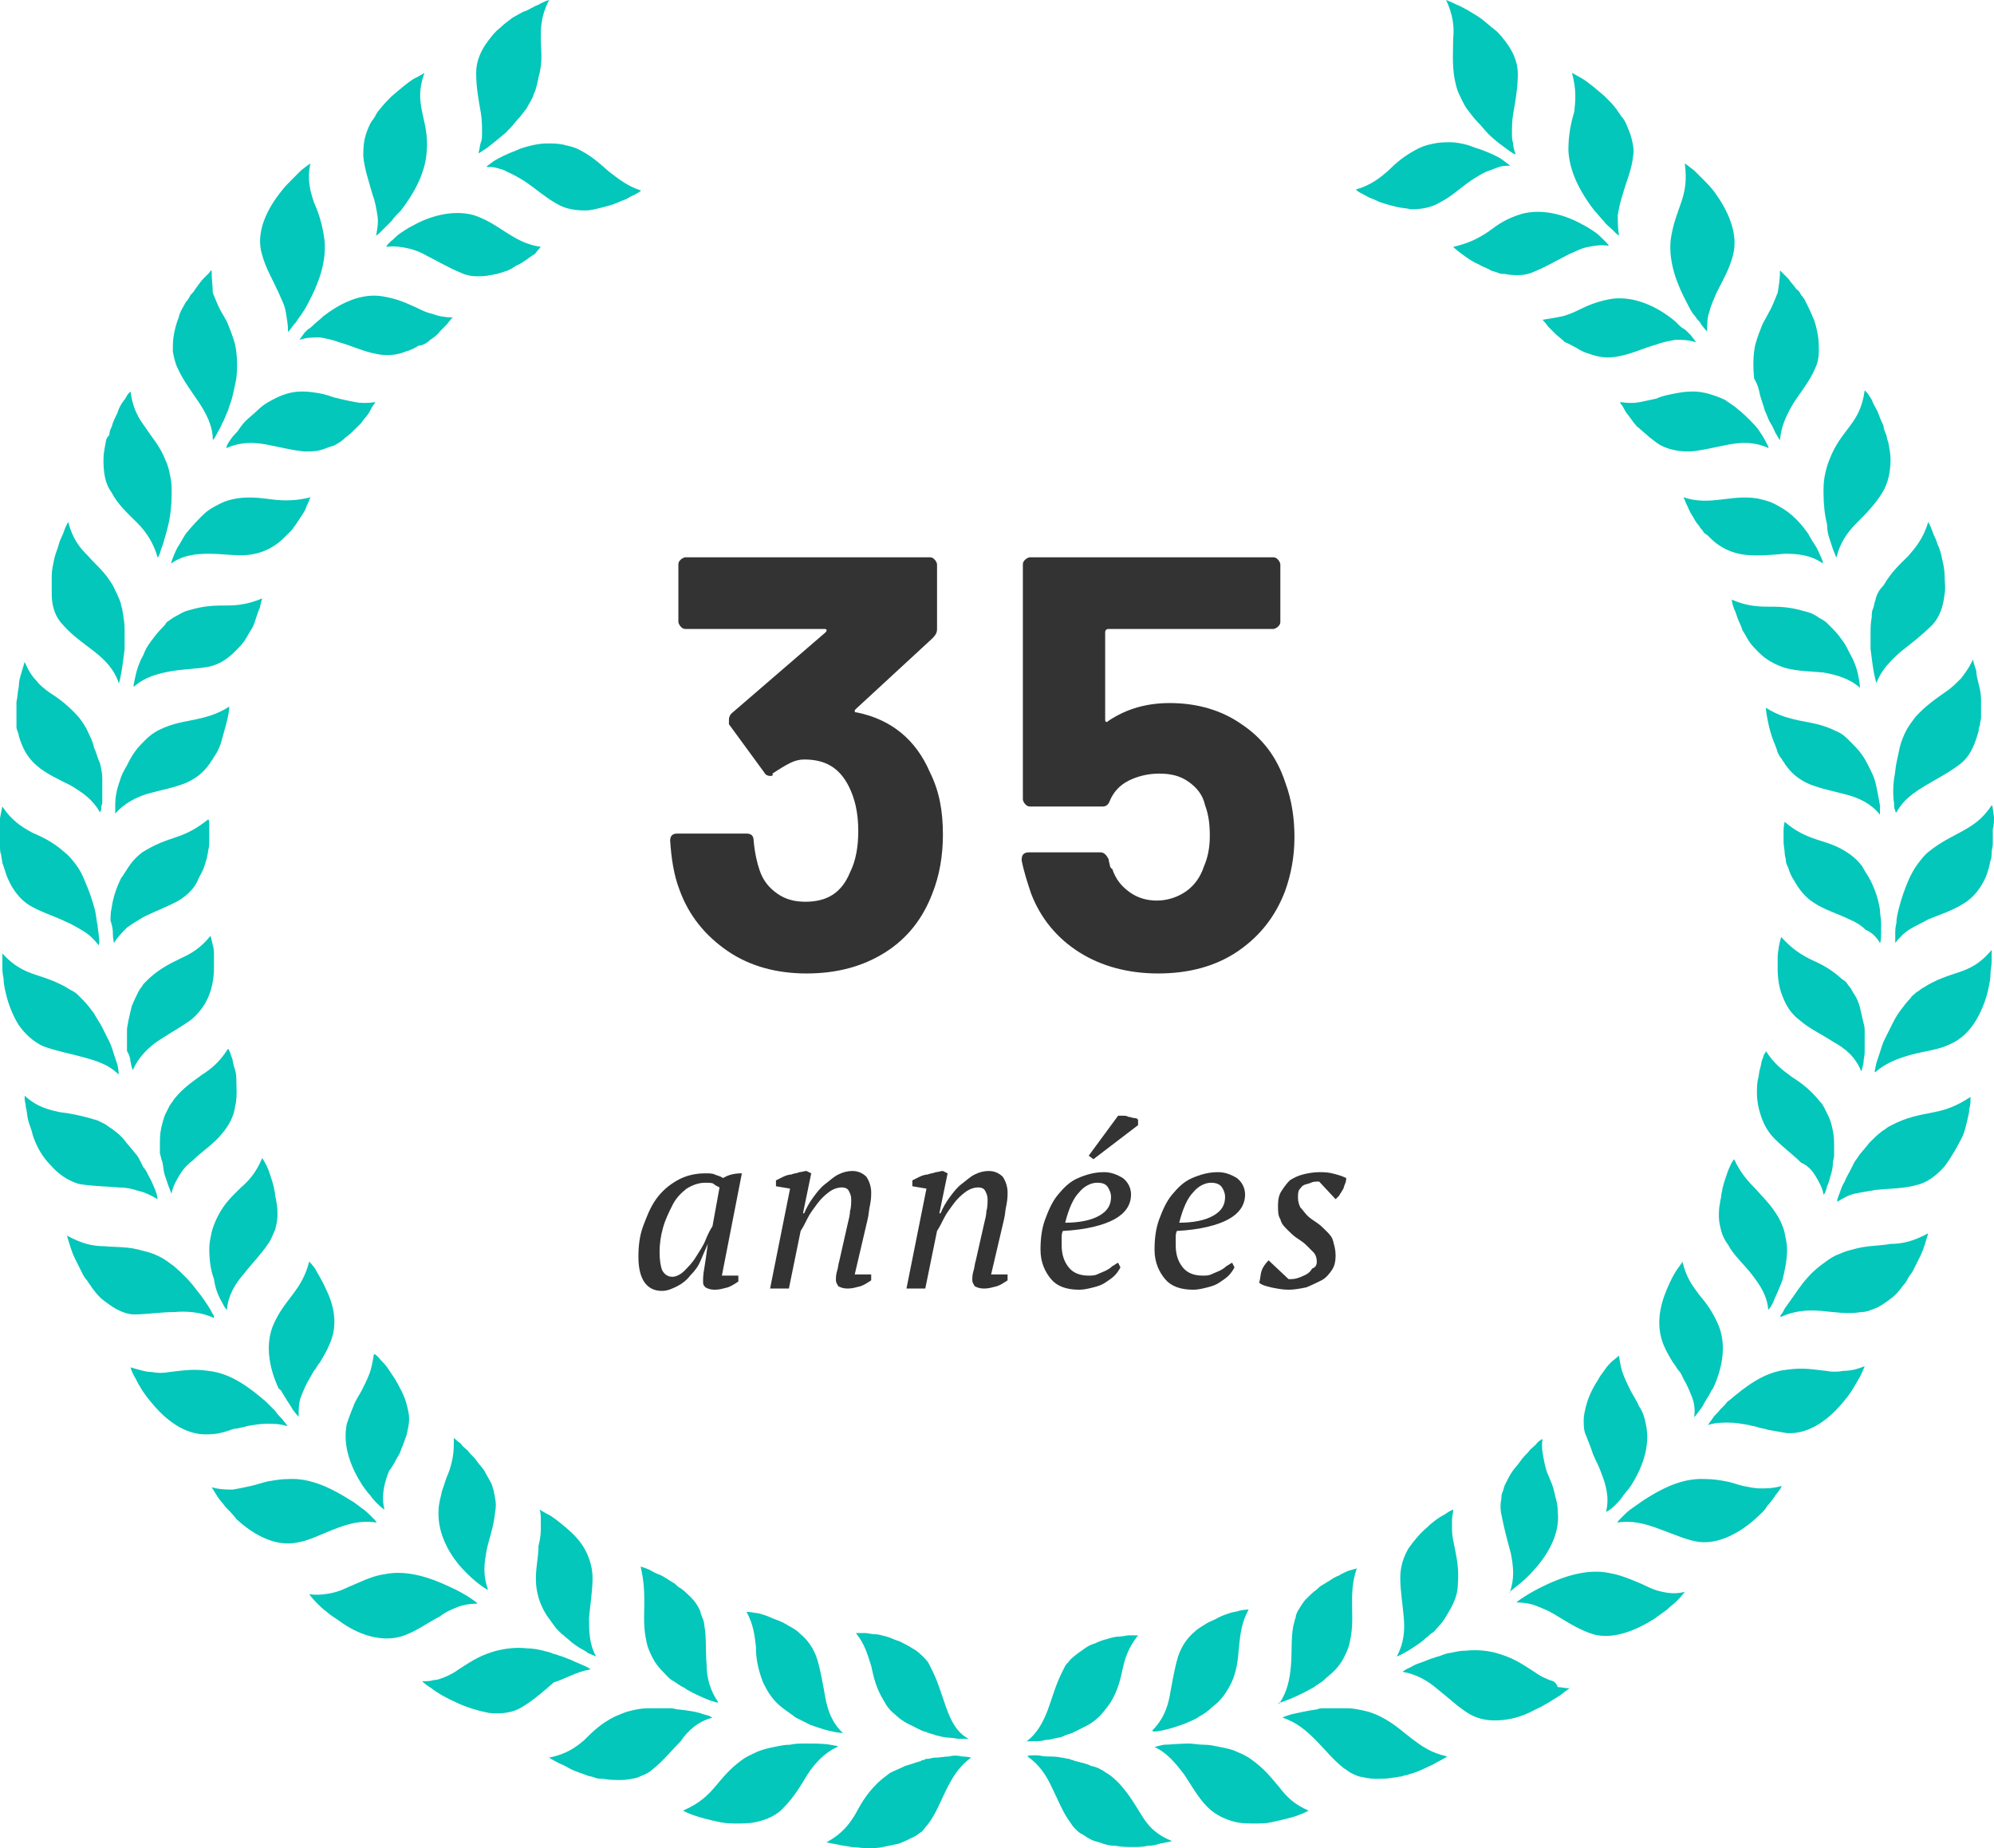 <?xml version="1.0" encoding="utf-8"?>
<!-- Generator: Adobe Illustrator 21.1.0, SVG Export Plug-In . SVG Version: 6.00 Build 0)  -->
<svg version="1.1" id="Layer_1" xmlns="http://www.w3.org/2000/svg" xmlns:xlink="http://www.w3.org/1999/xlink" x="0px" y="0px"
	 width="169.6px" height="157.2px" viewBox="0 0 169.6 157.2" style="enable-background:new 0 0 169.6 157.2;" xml:space="preserve"
	>
<style type="text/css">
	.st0{fill:none;}
	.st1{fill:#02C7BA;}
	.st2{fill:#333333;}
</style>
<g>
	<path class="st0" d="M80.7,149.4c-0.4,0-0.7,0.1-1.2,0.1c-0.2,0-0.4,0.1-0.6,0.1c-0.1,0-0.2,0-0.3,0.1c-0.1,0-0.2,0-0.3,0.1
		c-0.4,0.1-0.9,0.3-1.3,0.4c-0.4,0.2-0.9,0.4-1.3,0.6c-0.4,0.3-0.8,0.6-1.1,0.9c-1,1-1.4,1.8-1.9,2.7c-0.5,0.8-1.1,1.6-2.4,2.3
		c0,0,0.4,0.1,1,0.2c0.3,0.1,0.7,0.1,1.1,0.2c0.4,0,0.9,0.1,1.3,0.1c0.5,0,1,0,1.4-0.1c0.5-0.1,1-0.2,1.4-0.3
		c0.5-0.2,0.9-0.4,1.3-0.6c0.2-0.1,0.4-0.3,0.6-0.4c0.2-0.2,0.3-0.4,0.5-0.6c0.7-0.9,1.1-2,1.6-3c0.5-1,1.1-2,2.1-2.7
		c0,0-0.3-0.1-0.8-0.1C81.4,149.3,81.1,149.3,80.7,149.4z M80.5,145.3c-0.4-1.1-0.7-2.2-1.2-3.2c-0.1-0.2-0.2-0.4-0.3-0.6
		c-0.1-0.2-0.3-0.4-0.4-0.5c-0.3-0.3-0.6-0.6-1-0.8c-0.3-0.2-0.7-0.4-1.1-0.6c-0.4-0.1-0.7-0.3-1.1-0.4c-0.4-0.1-0.7-0.2-1-0.2
		c-0.3,0-0.6-0.1-0.8-0.1c-0.5,0-0.8,0-0.8,0c0.8,1,1,1.9,1.3,2.8c0.2,0.9,0.4,1.9,1.1,3c0.2,0.4,0.5,0.8,0.9,1.1
		c0.3,0.3,0.7,0.6,1.1,0.8c0.4,0.2,0.8,0.4,1.2,0.6c0.1,0,0.2,0.1,0.3,0.1c0.1,0,0.2,0.1,0.3,0.1c0.2,0.1,0.4,0.1,0.6,0.2
		c0.4,0.1,0.8,0.2,1.1,0.2c0.3,0,0.7,0.1,0.9,0.1c0.5,0,0.8,0,0.8,0C81.4,147.4,80.9,146.4,80.5,145.3z M70.6,148.4
		c-0.5-0.1-1.3-0.1-2.1-0.1c-0.4,0-0.9,0-1.3,0.1c-0.5,0-0.9,0.1-1.4,0.2c-0.5,0.1-0.9,0.2-1.4,0.4c-0.4,0.2-0.9,0.4-1.3,0.7
		c-1.1,0.8-1.7,1.6-2.3,2.3c-0.6,0.7-1.3,1.4-2.7,2c0,0,0.3,0.2,0.9,0.4c0.3,0.1,0.6,0.2,1,0.3c0.4,0.1,0.8,0.2,1.3,0.3
		c0.5,0.1,1,0.1,1.4,0.1c0.5,0,1,0,1.5-0.1c1-0.2,1.9-0.6,2.5-1.3c0.8-0.8,1.4-1.8,2-2.8c0.6-0.9,1.4-1.8,2.5-2.3
		C71.4,148.5,71.1,148.5,70.6,148.4z M64.9,143.1c0.2,0.4,0.4,0.8,0.7,1.2c0.3,0.4,0.6,0.7,1,1c0.4,0.3,0.7,0.5,1.1,0.8
		c0.4,0.2,0.8,0.4,1.2,0.6c0.8,0.3,1.5,0.5,2,0.6c0.5,0.1,0.8,0.1,0.8,0.1c-0.9-0.8-1.3-1.9-1.5-3c-0.2-1.1-0.4-2.3-0.7-3.3
		c-0.3-0.9-0.8-1.6-1.4-2.1c-0.3-0.3-0.6-0.5-1-0.7c-0.3-0.2-0.7-0.4-1-0.5c-0.3-0.1-0.7-0.3-1-0.4c-0.3-0.1-0.6-0.2-0.8-0.2
		c-0.5-0.1-0.8-0.1-0.8-0.1c0.6,1.1,0.7,2.1,0.8,3C64.3,140.9,64.4,141.8,64.9,143.1z M60.6,146.1c0,0,0,0-0.2-0.1
		c-0.1-0.1-0.3-0.1-0.6-0.2c-0.5-0.2-1.2-0.3-2.1-0.4c-0.2,0-0.4-0.1-0.6-0.1c-0.1,0-0.2,0-0.3,0c-0.1,0-0.2,0-0.3,0
		c-0.5,0-0.9,0-1.4,0c-0.5,0-1,0.1-1.4,0.2c-0.5,0.1-0.9,0.3-1.4,0.5c-1.2,0.6-1.9,1.3-2.6,2c-0.7,0.6-1.5,1.2-3,1.5
		c0,0,0.3,0.2,0.9,0.5c0.3,0.1,0.6,0.3,1,0.5c0.4,0.2,0.8,0.3,1.3,0.5c0.2,0.1,0.5,0.1,0.7,0.2c0.2,0.1,0.5,0.1,0.7,0.1
		c0.5,0.1,1,0.1,1.5,0.1c0.5,0,1-0.1,1.4-0.2c0.2-0.1,0.5-0.2,0.7-0.3c0.2-0.1,0.4-0.2,0.6-0.4c0.9-0.7,1.6-1.6,2.4-2.4
		C58.5,147.2,59.4,146.4,60.6,146.1z M54.8,136.5c0,0.9-0.1,1.9,0.2,3.2c0.1,0.5,0.3,0.9,0.5,1.3c0.2,0.4,0.5,0.8,0.8,1.1
		c0.3,0.3,0.6,0.7,1,0.9c0.1,0.1,0.2,0.1,0.3,0.2c0.1,0.1,0.2,0.1,0.3,0.2c0.2,0.1,0.4,0.2,0.5,0.3c0.7,0.4,1.4,0.7,1.9,0.9
		c0.2,0.1,0.4,0.1,0.6,0.2c0.1,0,0.2,0,0.2,0c-0.7-1-1-2.1-1-3.2c-0.1-1.1,0-2.3-0.2-3.4c0-0.2-0.1-0.5-0.2-0.7
		c-0.1-0.2-0.1-0.4-0.2-0.6c-0.2-0.4-0.4-0.7-0.7-1c-0.3-0.3-0.6-0.6-0.9-0.8c-0.2-0.1-0.3-0.2-0.5-0.4c-0.2-0.1-0.3-0.2-0.5-0.3
		c-0.3-0.2-0.6-0.4-0.9-0.5c-0.3-0.1-0.6-0.3-0.8-0.4c-0.5-0.2-0.8-0.3-0.7-0.2C54.8,134.6,54.8,135.5,54.8,136.5z M50.2,142
		c0.1,0-0.2-0.2-0.7-0.4c-0.2-0.1-0.5-0.2-0.9-0.4c-0.3-0.1-0.7-0.3-1.1-0.4c-0.2-0.1-0.4-0.1-0.6-0.2c-0.2-0.1-0.4-0.1-0.7-0.2
		c-0.4-0.1-0.9-0.2-1.4-0.2c-0.9-0.1-1.9,0-2.9,0.3c-1.3,0.4-2.1,1-2.9,1.5c-0.4,0.3-0.8,0.5-1.3,0.7c-0.3,0.1-0.5,0.2-0.8,0.2
		c-0.3,0.1-0.6,0.1-1,0.1c0,0,0.3,0.3,0.8,0.6c0.5,0.4,1.2,0.8,2.1,1.2c0.8,0.4,1.8,0.7,2.8,0.9c1,0.1,2,0,2.8-0.5
		c1-0.6,1.9-1.4,2.7-2.1C48.1,142.8,49,142.2,50.2,142z M45.6,134.8c0.1,1,0.4,1.8,0.9,2.6c0.3,0.4,0.5,0.7,0.8,1.1
		c0.2,0.2,0.3,0.3,0.5,0.5c0.2,0.1,0.3,0.3,0.5,0.4c0.3,0.3,0.6,0.5,0.9,0.7c0.3,0.2,0.6,0.3,0.8,0.5c0.5,0.2,0.7,0.3,0.7,0.3
		c-0.6-1.1-0.6-2.2-0.6-3.3c0.1-1.1,0.3-2.3,0.3-3.4c0-0.9-0.3-1.8-0.7-2.5c-0.4-0.7-1-1.3-1.6-1.8c-0.6-0.5-1.1-0.9-1.5-1.1
		c-0.4-0.2-0.7-0.4-0.7-0.4c0.1,0.3,0.1,0.6,0.1,0.9c0,0.3,0,0.5,0,0.8c0,0.5-0.1,1-0.2,1.4C45.8,132.6,45.5,133.5,45.6,134.8z
		 M38.9,136.7c0.5-0.2,1.1-0.3,1.7-0.3c0.1,0-0.9-0.8-2.5-1.5c-1.5-0.7-3.5-1.4-5.4-1c-0.7,0.1-1.2,0.3-1.7,0.5
		c-0.5,0.2-0.9,0.4-1.4,0.6c-0.4,0.2-0.9,0.4-1.4,0.5c-0.5,0.1-1.1,0.2-1.9,0.1c0,0,0.2,0.3,0.7,0.8c0.2,0.2,0.5,0.5,0.8,0.7
		c0.3,0.3,0.7,0.5,1.1,0.8c1.5,1.1,3.6,1.9,5.5,1.2c1.1-0.4,2-1.1,3-1.6C37.9,137.1,38.4,136.9,38.9,136.7z M42.1,128.7
		c0.1-0.5,0.1-0.9,0-1.3c0-0.2-0.1-0.4-0.1-0.6c-0.1-0.2-0.1-0.4-0.2-0.6c-0.2-0.4-0.4-0.7-0.6-1.1c-0.2-0.3-0.5-0.6-0.7-0.9
		c-0.2-0.3-0.5-0.5-0.7-0.8c-0.2-0.2-0.5-0.4-0.6-0.6c-0.4-0.3-0.6-0.5-0.6-0.5c0,0.6,0,1.2-0.1,1.7c-0.1,0.5-0.2,0.9-0.4,1.4
		c-0.2,0.4-0.3,0.9-0.5,1.4c-0.1,0.5-0.3,1.1-0.3,1.7c-0.1,1.9,0.9,3.7,2,4.9c1.1,1.2,2.2,1.9,2.2,1.8c-0.2-0.6-0.3-1.1-0.3-1.7
		c0-0.6,0.1-1.1,0.2-1.7C41.6,130.9,42,129.8,42.1,128.7z M28.6,130c1.1-0.4,2.1-0.7,3.4-0.5c0.1,0-0.1-0.2-0.5-0.6
		c-0.2-0.2-0.4-0.4-0.7-0.6c-0.3-0.2-0.6-0.5-1-0.7c-1.4-0.9-3.3-1.9-5.2-1.8c-0.7,0-1.2,0.1-1.8,0.2c-0.5,0.1-1,0.3-1.5,0.4
		c-0.5,0.1-0.9,0.2-1.5,0.3c-0.5,0-1.1,0-1.8-0.2c0,0,0.2,0.3,0.5,0.8c0.2,0.3,0.4,0.5,0.7,0.9c0.3,0.3,0.6,0.6,0.9,1
		c1.4,1.3,3.3,2.4,5.2,2c0.6-0.1,1.1-0.3,1.6-0.5C27.6,130.4,28.1,130.2,28.6,130z M34,123.6c0.2-0.5,0.4-1,0.6-1.6
		c0.1-0.5,0.2-0.9,0.2-1.3c0-0.4-0.1-0.8-0.2-1.2c-0.2-0.8-0.6-1.5-1-2.2c-0.2-0.3-0.4-0.6-0.6-0.9c-0.2-0.3-0.4-0.5-0.6-0.7
		c-0.3-0.4-0.6-0.6-0.6-0.5c-0.1,0.6-0.2,1.2-0.4,1.7c-0.2,0.5-0.4,0.9-0.6,1.3c-0.2,0.4-0.5,0.8-0.7,1.3c-0.2,0.5-0.4,1-0.6,1.6
		c-0.4,1.9,0.4,3.8,1.3,5.2c0.2,0.3,0.5,0.7,0.7,0.9c0.2,0.3,0.4,0.5,0.6,0.7c0.4,0.4,0.6,0.5,0.6,0.5c-0.3-1.2,0-2.3,0.4-3.3
		C33.5,124.6,33.7,124.1,34,123.6z M20.2,121.5c0.3-0.1,0.6-0.1,0.8-0.2c0.6-0.1,1.1-0.2,1.7-0.2c0.6,0,1.1,0,1.7,0.2
		c0.1,0-0.1-0.2-0.4-0.6c-0.2-0.2-0.4-0.4-0.6-0.7c-0.1-0.1-0.3-0.3-0.4-0.4c-0.1-0.1-0.3-0.3-0.4-0.4c-1.3-1.1-2.9-2.4-4.9-2.6
		c-1.3-0.2-2.3,0-3.3,0.1c-0.5,0.1-1,0.1-1.5,0c-0.5,0-1.1-0.2-1.8-0.4c0,0,0.1,0.4,0.4,0.9c0.3,0.6,0.7,1.3,1.3,2
		c1.2,1.5,2.9,2.9,4.9,2.8c0.6,0,1.1-0.1,1.7-0.3C19.7,121.6,19.9,121.5,20.2,121.5z M24.1,118.6c0.1,0.2,0.2,0.3,0.3,0.5
		c0.2,0.3,0.4,0.6,0.5,0.8c0.3,0.4,0.5,0.6,0.5,0.6c0-0.6,0-1.2,0.2-1.7c0.2-0.5,0.4-1,0.7-1.5c0.1-0.2,0.3-0.5,0.4-0.7
		c0.2-0.2,0.3-0.5,0.5-0.7c0.3-0.5,0.6-1,0.8-1.5c0.8-1.7,0.4-3.4-0.3-4.8c-0.3-0.7-0.7-1.3-0.9-1.7c-0.3-0.4-0.5-0.6-0.5-0.6
		c-0.3,1.2-0.8,2-1.4,2.8c-0.6,0.8-1.2,1.5-1.7,2.7c-0.7,1.8-0.2,3.8,0.5,5.3C24,118.3,24,118.5,24.1,118.6z M14.8,111.6
		c1.1-0.1,2.3,0,3.4,0.5c0,0,0-0.1,0-0.2c-0.1-0.1-0.2-0.3-0.3-0.5c-0.3-0.5-0.7-1.1-1.2-1.7c-0.5-0.7-1.2-1.4-1.9-2
		c-0.4-0.3-0.8-0.6-1.2-0.8c-0.4-0.2-0.9-0.4-1.4-0.5c-1.3-0.4-2.3-0.3-3.3-0.4c-1,0-1.9-0.2-3.2-0.9c0,0,0.1,0.4,0.3,1
		c0.1,0.3,0.2,0.6,0.4,1c0.2,0.4,0.4,0.8,0.6,1.2c0.1,0.2,0.2,0.4,0.4,0.6c0.1,0.2,0.3,0.4,0.4,0.6c0.3,0.4,0.6,0.8,1,1.1
		c0.4,0.3,0.8,0.6,1.2,0.8c0.4,0.2,0.9,0.4,1.4,0.4C12.5,111.8,13.7,111.6,14.8,111.6z M18.9,110.8c0.1,0.2,0.2,0.4,0.3,0.5
		c0.1,0.1,0.1,0.2,0.1,0.1c0.1-1.2,0.7-2.2,1.4-3c0.7-0.9,1.5-1.7,2.1-2.6c0.3-0.4,0.4-0.8,0.6-1.2c0.1-0.4,0.2-0.8,0.2-1.2
		c0-0.4,0-0.8-0.1-1.2c0-0.2-0.1-0.4-0.1-0.6c0-0.2-0.1-0.4-0.1-0.6c-0.1-0.4-0.2-0.7-0.3-1c-0.1-0.3-0.2-0.6-0.3-0.8
		c-0.2-0.4-0.4-0.7-0.4-0.7c-0.5,1.2-1.1,1.9-1.8,2.5c-0.7,0.7-1.4,1.3-2,2.5c-0.2,0.4-0.4,0.9-0.5,1.3c-0.1,0.5-0.2,0.9-0.2,1.4
		c0,0.9,0.1,1.8,0.4,2.6C18.3,109.6,18.6,110.3,18.9,110.8z M10.1,101c0.6,0,1.1,0.1,1.7,0.3c0.5,0.1,1.1,0.4,1.6,0.7
		c0,0,0-0.3-0.2-0.8c-0.1-0.2-0.2-0.5-0.4-0.9c-0.2-0.3-0.3-0.7-0.6-1c-0.1-0.2-0.2-0.4-0.3-0.6c-0.1-0.2-0.2-0.4-0.4-0.6
		c-0.3-0.4-0.6-0.7-0.9-1.1c-0.3-0.4-0.7-0.7-1.1-1c-0.2-0.1-0.4-0.3-0.6-0.4c-0.2-0.1-0.4-0.2-0.6-0.3C7,94.9,6,94.7,5.1,94.6
		c-0.9-0.2-1.9-0.4-3-1.4c0,0,0,0.1,0,0.3c0,0.2,0.1,0.4,0.1,0.7c0.1,0.3,0.1,0.7,0.2,1.1c0.1,0.4,0.3,0.8,0.4,1.3
		c0.3,0.9,0.8,1.8,1.5,2.5c0.6,0.7,1.4,1.3,2.4,1.6C7.8,100.9,9,100.9,10.1,101z M13.8,98.8c0.1,0.4,0.1,0.8,0.2,1.1
		c0.1,0.3,0.2,0.6,0.3,0.9c0.2,0.5,0.3,0.8,0.3,0.7c0.1-0.6,0.4-1.1,0.7-1.6c0.3-0.5,0.7-0.9,1.1-1.2c0.8-0.8,1.8-1.4,2.5-2.3
		c0.6-0.7,1-1.5,1.1-2.3c0.2-0.8,0.1-1.6,0.1-2.4c0-0.4-0.1-0.7-0.2-1c-0.1-0.3-0.1-0.6-0.2-0.8c-0.1-0.2-0.1-0.4-0.2-0.5
		c0-0.1-0.1-0.2-0.1-0.2c-0.7,1.1-1.4,1.7-2.2,2.2c-0.8,0.6-1.6,1.1-2.4,2.1c-0.1,0.2-0.3,0.4-0.4,0.6c-0.1,0.2-0.2,0.4-0.3,0.6
		c-0.2,0.4-0.3,0.9-0.4,1.3c-0.1,0.5-0.1,0.9-0.1,1.4c0,0.2,0,0.4,0,0.7C13.7,98.4,13.7,98.6,13.8,98.8z M3.7,89
		c1.1,0.4,2.2,0.6,3.3,0.9c1.1,0.3,2.2,0.6,3.1,1.5c0,0,0-0.3-0.1-0.8c-0.1-0.3-0.2-0.6-0.3-0.9c-0.1-0.3-0.2-0.7-0.4-1.1
		c-0.1-0.2-0.2-0.4-0.3-0.6c-0.1-0.2-0.2-0.4-0.3-0.6c-0.2-0.4-0.5-0.8-0.7-1.2c-0.3-0.4-0.6-0.8-0.9-1.1c-0.2-0.2-0.3-0.3-0.5-0.5
		c-0.2-0.2-0.4-0.3-0.6-0.4c-1.1-0.7-2.1-1-3-1.3c-0.9-0.3-1.8-0.7-2.8-1.8c0,0,0,0.4,0,1c0,0.3,0,0.7,0.1,1.1
		c0,0.4,0.1,0.9,0.2,1.3c0.2,0.9,0.6,1.9,1.1,2.7C2.1,87.9,2.8,88.6,3.7,89z M11.1,90.3c0.1,0.5,0.2,0.8,0.2,0.7
		c0.5-1.1,1.3-1.9,2.2-2.5c0.9-0.6,2-1.2,2.8-1.8c0.7-0.6,1.2-1.3,1.5-2.1c0.3-0.8,0.4-1.6,0.4-2.3c0-0.4,0-0.7,0-1
		c0-0.3,0-0.6-0.1-0.9c-0.1-0.5-0.2-0.8-0.2-0.8c-0.8,1-1.6,1.5-2.5,1.9c-0.8,0.4-1.7,0.8-2.7,1.7c-0.2,0.2-0.3,0.3-0.5,0.5
		c-0.1,0.2-0.3,0.4-0.4,0.6c-0.2,0.4-0.4,0.8-0.6,1.3c-0.1,0.4-0.2,0.9-0.3,1.3c0,0.2-0.1,0.4-0.1,0.7c0,0.2,0,0.4,0,0.6
		c0,0.4,0,0.8,0,1.2C11,89.7,11.1,90.1,11.1,90.3z M0.7,74.8c0.4,0.9,1,1.7,1.8,2.2c1,0.6,2.1,0.9,3.1,1.4c0.5,0.2,1,0.5,1.5,0.8
		c0.5,0.3,0.9,0.7,1.3,1.2c0,0,0.1-0.3,0-0.8c0-0.3-0.1-0.6-0.1-0.9c-0.1-0.4-0.1-0.7-0.2-1.2c-0.2-0.8-0.5-1.7-0.9-2.6
		C7,74.4,6.8,74,6.5,73.6c-0.3-0.4-0.6-0.8-1-1.1c-1-0.9-1.9-1.3-2.8-1.7c-0.9-0.5-1.7-1-2.5-2.2c0,0-0.1,0.4-0.2,1
		C0,69.8,0,70.2,0,70.6C0,71,0,71.5,0,72c0,0.2,0,0.5,0.1,0.7c0,0.2,0.1,0.5,0.1,0.7C0.4,73.9,0.5,74.4,0.7,74.8z M9.6,79.4
		c0,0.5,0.1,0.8,0.1,0.8c0.3-0.5,0.7-0.9,1.1-1.3c0.4-0.3,0.9-0.6,1.4-0.9c1-0.5,2.1-0.9,3-1.4c0.8-0.5,1.4-1.1,1.7-1.9
		c0.2-0.4,0.4-0.7,0.5-1.1c0.1-0.2,0.1-0.4,0.2-0.6c0-0.2,0.1-0.4,0.1-0.6c0.1-0.4,0.1-0.7,0.1-1c0-0.3,0-0.6,0-0.9
		c0-0.5,0-0.8-0.1-0.8c-1,0.8-1.8,1.2-2.7,1.5c-0.9,0.3-1.8,0.6-2.9,1.3c-0.4,0.3-0.7,0.6-1,1c-0.3,0.4-0.5,0.8-0.8,1.2
		c-0.4,0.8-0.7,1.7-0.8,2.5c-0.1,0.4-0.1,0.8-0.1,1.1C9.6,78.9,9.6,79.2,9.6,79.4z M1.4,61.8c0,0.1,0,0.2,0.1,0.4
		c0,0.1,0.1,0.2,0.1,0.4c0.3,1,0.7,1.8,1.5,2.5C3.9,65.8,5,66.3,6,66.8c1,0.6,1.9,1.2,2.5,2.3c0,0,0,0,0.1-0.2c0-0.1,0-0.3,0.1-0.6
		c0-0.5,0-1.3,0-2.1c0-0.4-0.1-0.9-0.2-1.3C8.3,64.5,8.2,64,8,63.6c-0.1-0.5-0.3-0.9-0.5-1.3C7.3,61.8,7,61.4,6.7,61
		c-0.9-1-1.7-1.6-2.5-2.1c-0.4-0.3-0.8-0.6-1.1-1c-0.4-0.4-0.7-0.9-1-1.6c0,0-0.1,0.3-0.3,1c-0.1,0.3-0.2,0.7-0.2,1.1
		c-0.1,0.4-0.1,0.9-0.2,1.3c0,0.5,0,1,0,1.5C1.4,61.3,1.4,61.6,1.4,61.8z M10.2,66.4c-0.3,0.8-0.4,1.5-0.4,2c0,0.3,0,0.5,0,0.6
		c0,0.1,0,0.2,0,0.2c0.8-0.9,1.8-1.4,2.8-1.7c1.1-0.3,2.2-0.5,3.2-0.9c0.9-0.4,1.5-0.9,2-1.6c0.1-0.1,0.1-0.2,0.2-0.3
		c0.1-0.1,0.1-0.2,0.2-0.3c0.1-0.2,0.2-0.3,0.3-0.5c0.2-0.4,0.3-0.7,0.4-1.1c0.2-0.7,0.4-1.4,0.5-1.9c0.1-0.5,0.1-0.8,0.1-0.8
		c-1.1,0.7-2,0.9-2.9,1.1c-0.9,0.2-1.9,0.3-3.1,0.9c-0.4,0.2-0.8,0.5-1.1,0.8c-0.3,0.3-0.7,0.7-0.9,1c-0.3,0.4-0.5,0.8-0.7,1.2
		C10.5,65.6,10.3,66,10.2,66.4z M5.4,53.2c0.8,0.9,1.7,1.5,2.6,2.2c0.9,0.7,1.7,1.5,2.1,2.7c0,0.1,0.1-0.2,0.2-0.8
		c0.1-0.5,0.2-1.3,0.3-2.1c0-0.4,0-0.9,0-1.3c0-0.5,0-0.9-0.1-1.4c0-0.2-0.1-0.5-0.1-0.7c-0.1-0.2-0.1-0.5-0.2-0.7
		c-0.2-0.5-0.4-0.9-0.6-1.3c-0.7-1.2-1.5-1.8-2.1-2.5c-0.7-0.7-1.3-1.4-1.7-2.9c0,0-0.2,0.3-0.4,0.9c-0.1,0.3-0.3,0.6-0.4,1
		c-0.1,0.4-0.3,0.8-0.4,1.3c-0.1,0.5-0.2,0.9-0.2,1.4c0,0.5,0,1,0,1.5C4.4,51.6,4.7,52.5,5.4,53.2z M13.7,53.5
		c-0.3,0.3-0.6,0.7-0.9,1.1c-0.3,0.4-0.5,0.8-0.6,1.1c-0.4,0.7-0.6,1.4-0.7,1.9c-0.1,0.5-0.2,0.8-0.1,0.8c0.9-0.8,2-1.1,3.1-1.3
		c1.1-0.2,2.3-0.2,3.3-0.4c0.9-0.2,1.6-0.7,2.2-1.3c0.3-0.3,0.6-0.6,0.8-0.9c0.2-0.3,0.4-0.7,0.6-1c0.2-0.3,0.3-0.7,0.4-1
		c0.1-0.3,0.2-0.6,0.3-0.8c0.1-0.5,0.2-0.8,0.2-0.8c-1.2,0.5-2.1,0.6-3,0.6c-0.9,0-1.9,0-3.2,0.4c-0.5,0.1-0.9,0.4-1.3,0.6
		c-0.2,0.1-0.4,0.3-0.6,0.4C14,53.2,13.9,53.3,13.7,53.5z M11.7,44.5c0.8,0.8,1.4,1.8,1.7,2.9c0,0.1,0.2-0.2,0.3-0.7
		c0.1-0.2,0.2-0.5,0.3-0.9c0.1-0.3,0.2-0.7,0.3-1.1c0.2-0.8,0.3-1.8,0.3-2.7c0-0.5,0-1-0.1-1.4c-0.1-0.5-0.2-1-0.4-1.4
		c-0.5-1.3-1.2-2-1.7-2.8c-0.6-0.8-1.1-1.6-1.3-3.1c0,0-0.1,0.1-0.2,0.2c-0.1,0.1-0.2,0.4-0.4,0.6c-0.2,0.3-0.4,0.6-0.5,1
		c-0.2,0.4-0.4,0.8-0.5,1.2c-0.1,0.2-0.2,0.4-0.2,0.7C9.1,37.2,9,37.4,9,37.6c-0.1,0.5-0.2,1-0.2,1.5c0,1,0.1,2,0.7,2.8
		C10,42.9,10.9,43.7,11.7,44.5z M21.1,47.2c0.9-0.1,1.7-0.4,2.4-0.9c0.3-0.2,0.6-0.5,0.9-0.8c0.1-0.1,0.3-0.3,0.4-0.4
		c0.1-0.1,0.2-0.3,0.3-0.4c0.2-0.3,0.4-0.6,0.6-0.9c0.2-0.3,0.3-0.5,0.4-0.8c0.1-0.2,0.2-0.4,0.2-0.5c0.1-0.1,0.1-0.2,0.1-0.2
		c-1.2,0.3-2.2,0.3-3.1,0.2c-0.9-0.1-1.9-0.3-3.2-0.1c-0.5,0.1-0.9,0.2-1.3,0.4c-0.4,0.2-0.8,0.4-1.2,0.7c-0.7,0.6-1.3,1.3-1.8,1.9
		c-0.2,0.3-0.4,0.7-0.6,1c-0.2,0.3-0.3,0.6-0.4,0.8c-0.2,0.5-0.3,0.8-0.2,0.7c1-0.7,2.1-0.8,3.2-0.8C18.9,47.1,20.1,47.3,21.1,47.2z
		 M15.1,31.3c0.5,1.1,1.2,2,1.8,2.9c0.6,0.9,1.2,2,1.2,3.2c0,0.1,0.2-0.2,0.4-0.6c0.1-0.2,0.3-0.5,0.4-0.8c0.2-0.3,0.3-0.7,0.5-1.1
		c0.1-0.4,0.3-0.8,0.4-1.3c0.1-0.4,0.2-0.9,0.3-1.4c0.1-0.9,0.1-1.9-0.1-2.9c-0.2-0.7-0.4-1.2-0.6-1.7c-0.2-0.5-0.5-0.9-0.7-1.3
		c-0.2-0.4-0.4-0.9-0.6-1.4C18.1,24.4,18,23.8,18,23c0,0-0.1,0-0.2,0.2c-0.1,0.1-0.3,0.3-0.5,0.5c-0.2,0.2-0.4,0.5-0.7,0.9
		c-0.1,0.2-0.2,0.3-0.4,0.5c-0.1,0.2-0.2,0.4-0.4,0.6c-0.2,0.4-0.5,0.8-0.6,1.3c-0.2,0.5-0.3,0.9-0.4,1.4c-0.1,0.5-0.1,1-0.1,1.5
		C14.8,30.4,14.9,30.9,15.1,31.3z M19.6,37.4c-0.3,0.4-0.4,0.7-0.3,0.7c1.1-0.5,2.2-0.5,3.3-0.3c1.1,0.2,2.2,0.5,3.3,0.6
		c0.5,0,0.9,0,1.3-0.1c0.4-0.1,0.8-0.3,1.2-0.4c0.4-0.2,0.7-0.4,1-0.7c0.3-0.2,0.6-0.5,0.9-0.8c0.1-0.1,0.3-0.3,0.4-0.4
		c0.1-0.1,0.2-0.3,0.3-0.4c0.2-0.2,0.4-0.5,0.5-0.7c0.1-0.2,0.2-0.4,0.3-0.5c0.1-0.1,0.1-0.2,0.1-0.2c-0.6,0.1-1.2,0.1-1.7,0
		c-0.5-0.1-1-0.2-1.4-0.3c-0.5-0.1-0.9-0.3-1.4-0.4c-0.5-0.1-1.1-0.2-1.7-0.2c-1,0-1.8,0.3-2.7,0.8c-0.4,0.2-0.8,0.5-1.1,0.8
		c-0.3,0.3-0.7,0.6-1,0.9c-0.3,0.3-0.5,0.6-0.7,0.9C20,36.9,19.8,37.1,19.6,37.4z M23.7,24.9c0.2,0.5,0.5,1,0.6,1.6
		c0.1,0.6,0.2,1.1,0.2,1.7c0,0.1,0.2-0.2,0.5-0.6c0.1-0.1,0.2-0.2,0.3-0.4c0.1-0.1,0.2-0.3,0.3-0.4c0.2-0.3,0.4-0.6,0.6-1
		c0.8-1.5,1.6-3.4,1.4-5.4c-0.2-1.4-0.5-2.3-0.9-3.2c-0.3-0.9-0.6-1.9-0.3-3.3c0,0-0.3,0.2-0.8,0.6c-0.2,0.2-0.5,0.5-0.8,0.8
		c-0.3,0.3-0.6,0.6-0.9,1c-1.2,1.5-2.2,3.5-1.6,5.4C22.6,22.8,23.2,23.8,23.7,24.9z M36.6,28.9c0.3-0.2,0.6-0.4,0.8-0.7
		c0.2-0.2,0.4-0.4,0.6-0.6c0.3-0.4,0.5-0.6,0.5-0.6c-0.6,0-1.2-0.1-1.7-0.3c-0.5-0.1-0.9-0.3-1.3-0.5c-0.9-0.4-1.7-0.8-3-1
		c-1.9-0.3-3.7,0.7-5,1.7c-0.3,0.3-0.6,0.5-0.9,0.8c-0.1,0.1-0.2,0.2-0.4,0.3c-0.1,0.1-0.2,0.2-0.3,0.3c-0.3,0.4-0.5,0.7-0.4,0.6
		c0.6-0.2,1.1-0.2,1.7-0.2c0.6,0.1,1.1,0.2,1.6,0.4c1.1,0.3,2.1,0.8,3.2,1c0.9,0.2,1.8,0.1,2.5-0.2c0.4-0.1,0.8-0.3,1.1-0.5
		C35.9,29.4,36.3,29.2,36.6,28.9z M31.7,16.6c0.2,0.5,0.3,1.1,0.4,1.7c0.1,0.6,0,1.1-0.1,1.7c0,0.1,0.2-0.1,0.6-0.5
		c0.2-0.2,0.4-0.4,0.7-0.7c0.2-0.3,0.5-0.6,0.8-0.9c1-1.3,2.1-3.1,2.2-5.1c0.1-1.4-0.2-2.3-0.4-3.3c-0.2-1-0.3-1.9,0.2-3.3
		c0,0-0.3,0.2-0.9,0.5c-0.5,0.3-1.2,0.9-1.9,1.5c-0.3,0.3-0.7,0.7-1,1.1c-0.2,0.2-0.3,0.4-0.4,0.6c-0.1,0.2-0.3,0.4-0.4,0.6
		c-0.2,0.4-0.4,0.9-0.5,1.4c-0.1,0.5-0.1,1-0.1,1.4C31,14.4,31.4,15.5,31.7,16.6z M34.1,19.8c-0.3,0.2-0.5,0.4-0.7,0.6
		C33,20.7,32.8,21,32.9,21c0.6-0.1,1.2,0,1.7,0.1c0.5,0.1,1.1,0.3,1.6,0.6c1,0.5,2,1.1,3,1.5c0.4,0.2,0.9,0.3,1.3,0.3
		c0.4,0,0.8,0,1.2-0.1c0.2,0,0.4-0.1,0.6-0.1c0.2-0.1,0.4-0.1,0.6-0.2c0.4-0.1,0.7-0.3,1-0.5c0.7-0.3,1.2-0.8,1.6-1
		C45.8,21.2,46,21,46,21c-1.3-0.2-2.1-0.7-2.9-1.2c-0.8-0.5-1.6-1.1-2.8-1.5c-1.8-0.5-3.8,0.1-5.2,0.9
		C34.7,19.4,34.4,19.6,34.1,19.8z M41,11.3c0,0.3,0,0.6-0.1,0.8c-0.1,0.3-0.1,0.6-0.2,0.9c0,0.1,0.2-0.1,0.7-0.4
		c0.4-0.3,1-0.8,1.6-1.3c0.3-0.3,0.6-0.6,0.9-1c0.3-0.3,0.6-0.7,0.9-1.1C45,8.8,45.3,8.4,45.4,8c0.2-0.4,0.3-0.9,0.4-1.4
		C46.2,5.2,46,4.3,46,3.3c0-1,0-1.9,0.7-3.3c0,0-0.4,0.1-0.9,0.4c-0.3,0.1-0.6,0.3-1,0.5C44.4,1,44,1.3,43.6,1.5
		c-0.4,0.3-0.8,0.6-1.1,0.9c-0.4,0.3-0.7,0.7-1,1.1c-0.6,0.8-1,1.7-1,2.7c0,1.2,0.2,2.3,0.4,3.4C41,10.2,41,10.8,41,11.3z
		 M45.1,12.4c-0.4,0.1-0.8,0.2-1.2,0.4c-0.8,0.3-1.4,0.6-1.9,0.9c-0.4,0.3-0.7,0.5-0.6,0.5c0.3,0,0.6,0,0.9,0.1
		c0.3,0.1,0.5,0.1,0.8,0.3c0.5,0.2,1,0.5,1.5,0.8c0.9,0.6,1.8,1.4,2.7,1.9c0.8,0.5,1.7,0.6,2.5,0.6c0.4,0,0.8-0.1,1.2-0.2
		c0.4-0.1,0.8-0.2,1.1-0.3c0.3-0.1,0.7-0.3,1-0.4c0.3-0.1,0.5-0.3,0.8-0.4c0.4-0.2,0.7-0.4,0.6-0.4c-1.2-0.4-1.9-1-2.7-1.6
		c-0.7-0.6-1.4-1.3-2.6-1.9c-0.4-0.2-0.9-0.3-1.3-0.4c-0.5-0.1-0.9-0.1-1.4-0.1C46,12.2,45.5,12.3,45.1,12.4z M97.1,154.4
		c-0.5-0.8-1-1.7-1.9-2.7c-0.3-0.3-0.7-0.7-1.1-0.9c-0.4-0.3-0.8-0.5-1.3-0.6c-0.4-0.2-0.9-0.3-1.3-0.4c-0.1,0-0.2-0.1-0.3-0.1
		c-0.1,0-0.2-0.1-0.3-0.1c-0.2,0-0.4-0.1-0.6-0.1c-0.4-0.1-0.8-0.1-1.2-0.1c-0.4,0-0.7-0.1-0.9-0.1c-0.5,0-0.8,0-0.8,0.1
		c1,0.7,1.6,1.6,2.1,2.7c0.5,1,0.9,2.1,1.6,3c0.1,0.2,0.3,0.4,0.5,0.6c0.2,0.2,0.4,0.3,0.6,0.4c0.4,0.3,0.8,0.5,1.3,0.6
		c0.5,0.2,0.9,0.3,1.4,0.3c0.5,0.1,1,0.1,1.4,0.1c0.5,0,0.9,0,1.3-0.1c0.4,0,0.8-0.1,1.1-0.2c0.6-0.1,1-0.2,1-0.2
		C98.2,156,97.6,155.2,97.1,154.4z M88,148.1c0.3,0,0.6,0,0.9-0.1c0.3,0,0.7-0.1,1.1-0.2c0.2,0,0.4-0.1,0.6-0.2
		c0.1,0,0.2-0.1,0.3-0.1c0.1,0,0.2-0.1,0.3-0.1c0.4-0.2,0.8-0.4,1.2-0.6c0.4-0.2,0.8-0.5,1.1-0.8c0.3-0.3,0.6-0.7,0.9-1.1
		c0.7-1.1,0.9-2.1,1.1-3c0.2-0.9,0.5-1.8,1.3-2.8c0,0-0.3,0-0.8,0c-0.2,0-0.5,0.1-0.8,0.1c-0.3,0-0.7,0.1-1,0.2
		c-0.4,0.1-0.7,0.2-1.1,0.4c-0.4,0.1-0.7,0.3-1.1,0.6c-0.3,0.2-0.7,0.5-1,0.8c-0.1,0.2-0.3,0.3-0.4,0.5c-0.1,0.2-0.2,0.4-0.3,0.6
		c-0.5,1-0.8,2.1-1.2,3.2c-0.4,1-0.9,2-1.9,2.7C87.2,148.1,87.5,148.1,88,148.1z M108.8,152c-0.6-0.7-1.2-1.5-2.3-2.3
		c-0.4-0.3-0.8-0.5-1.3-0.7c-0.4-0.2-0.9-0.3-1.4-0.4c-0.5-0.1-0.9-0.2-1.4-0.2c-0.5,0-0.9-0.1-1.3-0.1c-0.8,0-1.6,0.1-2.1,0.1
		c-0.5,0.1-0.8,0.2-0.8,0.2c1.1,0.5,1.8,1.4,2.5,2.3c0.6,0.9,1.2,2,2,2.8c0.7,0.7,1.6,1.1,2.5,1.3c0.5,0.1,1,0.1,1.5,0.1
		c0.5,0,1,0,1.4-0.1c0.5-0.1,0.9-0.2,1.3-0.3c0.4-0.1,0.8-0.2,1-0.3c0.6-0.2,0.9-0.4,0.9-0.4C110.1,153.5,109.4,152.8,108.8,152z
		 M98.8,147.2c0.5-0.1,1.2-0.3,2-0.6c0.4-0.2,0.8-0.3,1.2-0.6c0.4-0.2,0.8-0.5,1.1-0.8c0.4-0.3,0.7-0.6,1-1c0.3-0.4,0.5-0.8,0.7-1.2
		c0.5-1.2,0.5-2.2,0.6-3.1c0.1-0.9,0.2-1.9,0.8-3c0,0-0.3,0-0.8,0.1c-0.2,0.1-0.5,0.1-0.8,0.2c-0.3,0.1-0.6,0.2-1,0.4
		c-0.3,0.2-0.7,0.3-1,0.5c-0.3,0.2-0.7,0.4-1,0.7c-0.6,0.5-1.1,1.2-1.4,2.1c-0.3,1-0.5,2.2-0.7,3.3c-0.2,1.1-0.6,2.1-1.5,3
		C98,147.3,98.3,147.3,98.8,147.2z M117.4,146c-0.4-0.2-0.9-0.4-1.4-0.5c-0.5-0.1-0.9-0.2-1.4-0.2c-0.5,0-1,0-1.4,0
		c-0.1,0-0.2,0-0.3,0c-0.1,0-0.2,0-0.3,0c-0.2,0-0.4,0-0.6,0.1c-0.8,0.1-1.6,0.3-2.1,0.4c-0.3,0.1-0.4,0.1-0.6,0.2
		c-0.1,0-0.2,0.1-0.2,0.1c1.2,0.4,2,1.1,2.8,1.9c0.8,0.8,1.5,1.7,2.4,2.4c0.2,0.1,0.4,0.3,0.6,0.4c0.2,0.1,0.4,0.2,0.7,0.3
		c0.5,0.1,0.9,0.2,1.4,0.2c0.5,0,1,0,1.5-0.1c0.2,0,0.5-0.1,0.7-0.1c0.2-0.1,0.5-0.1,0.7-0.2c0.4-0.1,0.9-0.3,1.3-0.5
		c0.4-0.2,0.7-0.3,1-0.5c0.6-0.3,0.9-0.5,0.9-0.5c-1.4-0.3-2.2-0.9-3-1.5C119.3,147.3,118.6,146.6,117.4,146z M108.9,144.8
		c0.1,0,0.3-0.1,0.6-0.2c0.5-0.2,1.2-0.5,1.9-0.9c0.2-0.1,0.4-0.2,0.5-0.3c0.1-0.1,0.2-0.1,0.3-0.2c0.1-0.1,0.2-0.1,0.3-0.2
		c0.3-0.3,0.7-0.6,1-0.9c0.3-0.3,0.6-0.7,0.8-1.1c0.2-0.4,0.4-0.8,0.5-1.3c0.3-1.3,0.2-2.3,0.2-3.2c0-1,0-1.9,0.4-3.1
		c0,0-0.3,0.1-0.7,0.2c-0.2,0.1-0.5,0.2-0.8,0.4c-0.3,0.1-0.6,0.3-0.9,0.5c-0.2,0.1-0.3,0.2-0.5,0.3c-0.2,0.1-0.3,0.2-0.5,0.4
		c-0.3,0.2-0.6,0.5-0.9,0.8c-0.3,0.3-0.5,0.7-0.7,1c-0.1,0.2-0.2,0.4-0.2,0.6c-0.1,0.2-0.1,0.4-0.2,0.7c-0.2,1.1-0.1,2.2-0.2,3.4
		c-0.1,1.1-0.3,2.2-1,3.2C108.7,144.9,108.7,144.8,108.9,144.8z M131.8,142.9c-0.5-0.2-0.9-0.4-1.3-0.7c-0.8-0.5-1.6-1.1-2.9-1.5
		c-0.9-0.3-1.9-0.4-2.9-0.3c-0.5,0-0.9,0.1-1.4,0.2c-0.2,0-0.4,0.1-0.7,0.2c-0.2,0.1-0.4,0.1-0.6,0.2c-0.4,0.1-0.8,0.3-1.1,0.4
		c-0.3,0.1-0.6,0.2-0.9,0.4c-0.5,0.2-0.7,0.4-0.7,0.4c1.2,0.2,2.2,0.8,3,1.5c0.9,0.7,1.7,1.5,2.7,2.1c0.9,0.5,1.8,0.6,2.8,0.5
		c1-0.1,1.9-0.4,2.8-0.9c0.9-0.4,1.6-0.9,2.1-1.2c0.5-0.4,0.8-0.6,0.8-0.6c-0.4,0-0.7-0.1-1-0.1C132.3,143,132.1,143,131.8,142.9z
		 M119.6,140.5c0.2-0.1,0.5-0.3,0.8-0.5c0.3-0.2,0.6-0.4,0.9-0.7c0.2-0.1,0.3-0.3,0.5-0.4c0.2-0.1,0.3-0.3,0.5-0.5
		c0.3-0.3,0.6-0.7,0.8-1.1c0.5-0.8,0.9-1.6,0.9-2.6c0.1-1.3-0.1-2.2-0.3-3.2c-0.1-0.5-0.2-0.9-0.2-1.4c0-0.3,0-0.5,0-0.8
		c0-0.3,0.1-0.6,0.1-0.9c0,0-0.3,0.1-0.7,0.4c-0.4,0.2-1,0.6-1.5,1.1c-0.6,0.5-1.1,1.1-1.6,1.8c-0.4,0.7-0.7,1.5-0.7,2.5
		c0,1.1,0.2,2.2,0.3,3.4c0.1,1.1,0,2.2-0.6,3.3C118.8,140.9,119.1,140.8,119.6,140.5z M141.4,135.4c-0.5-0.1-1-0.3-1.4-0.5
		c-0.4-0.2-0.9-0.4-1.4-0.6c-0.5-0.2-1.1-0.4-1.7-0.5c-1.9-0.4-3.9,0.3-5.4,1c-1.5,0.7-2.6,1.5-2.5,1.5c0.6,0,1.2,0.1,1.7,0.3
		c0.5,0.2,1,0.4,1.5,0.7c1,0.6,1.9,1.2,3,1.6c1.8,0.7,3.9-0.2,5.5-1.2c0.4-0.3,0.7-0.5,1.1-0.8c0.3-0.3,0.6-0.5,0.8-0.7
		c0.4-0.4,0.7-0.8,0.7-0.8C142.5,135.6,141.9,135.5,141.4,135.4z M130.5,133.5c1.1-1.2,2.2-3,2-4.9c0-0.7-0.2-1.2-0.3-1.7
		c-0.1-0.5-0.3-0.9-0.5-1.4c-0.2-0.4-0.3-0.9-0.4-1.4c-0.1-0.5-0.2-1-0.1-1.7c0,0-0.3,0.1-0.6,0.5c-0.2,0.2-0.4,0.3-0.6,0.6
		c-0.2,0.2-0.5,0.5-0.7,0.8c-0.2,0.3-0.5,0.6-0.7,0.9c-0.2,0.3-0.4,0.7-0.6,1.1c-0.1,0.2-0.1,0.4-0.2,0.6c-0.1,0.2-0.1,0.4-0.1,0.6
		c-0.1,0.4-0.1,0.9,0,1.3c0.2,1.1,0.5,2.2,0.8,3.3c0.1,0.5,0.2,1.1,0.2,1.7c0,0.6-0.1,1.1-0.3,1.7
		C128.2,135.4,129.4,134.8,130.5,133.5z M148.3,126.4c-0.5-0.1-0.9-0.3-1.5-0.4c-0.5-0.1-1.1-0.2-1.8-0.2c-2-0.1-3.8,0.9-5.2,1.8
		c-0.3,0.2-0.7,0.5-1,0.7c-0.3,0.2-0.5,0.4-0.7,0.6c-0.4,0.4-0.6,0.6-0.5,0.6c1.2-0.2,2.3,0.1,3.4,0.5c0.5,0.2,1.1,0.4,1.6,0.6
		c0.5,0.2,1.1,0.4,1.6,0.5c1.9,0.4,3.9-0.8,5.2-2c0.3-0.3,0.7-0.6,0.9-1c0.3-0.3,0.5-0.6,0.7-0.9c0.4-0.5,0.6-0.8,0.5-0.8
		c-0.7,0.2-1.3,0.2-1.8,0.2C149.3,126.6,148.8,126.5,148.3,126.4z M137.4,128c0.2-0.2,0.4-0.4,0.6-0.7c0.2-0.3,0.5-0.6,0.7-0.9
		c0.9-1.4,1.7-3.3,1.3-5.2c-0.1-0.6-0.3-1.2-0.6-1.6c-0.2-0.5-0.5-0.9-0.7-1.3c-0.2-0.4-0.4-0.8-0.6-1.3c-0.2-0.5-0.3-1-0.4-1.7
		c0,0-0.2,0.2-0.6,0.5c-0.2,0.2-0.4,0.4-0.6,0.7c-0.2,0.3-0.4,0.5-0.6,0.9c-0.4,0.6-0.8,1.4-1,2.2c-0.1,0.4-0.2,0.8-0.2,1.2
		c0,0.4,0,0.9,0.2,1.3c0.2,0.5,0.4,1,0.6,1.6c0.2,0.5,0.5,1,0.7,1.6c0.4,1,0.7,2.1,0.4,3.3C136.8,128.5,137,128.4,137.4,128z
		 M155.3,116.6c-1-0.1-1.9-0.3-3.3-0.1c-2,0.2-3.6,1.5-4.9,2.6c-0.2,0.1-0.3,0.3-0.4,0.4c-0.1,0.1-0.3,0.3-0.4,0.4
		c-0.2,0.3-0.5,0.5-0.6,0.7c-0.3,0.4-0.5,0.7-0.4,0.6c0.6-0.2,1.2-0.2,1.7-0.2c0.6,0,1.1,0.1,1.7,0.2c0.3,0.1,0.6,0.1,0.8,0.2
		c0.3,0.1,0.6,0.1,0.8,0.2c0.6,0.1,1.1,0.2,1.7,0.3c2,0.1,3.7-1.3,4.9-2.8c0.6-0.7,1-1.5,1.3-2c0.3-0.6,0.4-0.9,0.4-0.9
		c-0.7,0.3-1.3,0.4-1.8,0.4C156.3,116.7,155.8,116.7,155.3,116.6z M142.7,107.9c-0.3,0.4-0.6,1-0.9,1.7c-0.6,1.4-1,3.1-0.3,4.8
		c0.2,0.5,0.5,1,0.8,1.5c0.2,0.2,0.3,0.5,0.5,0.7c0.2,0.2,0.3,0.5,0.4,0.7c0.3,0.5,0.5,1,0.7,1.5c0.2,0.5,0.3,1.1,0.2,1.7
		c0,0.1,0.2-0.2,0.5-0.6c0.2-0.2,0.3-0.5,0.5-0.8c0.1-0.2,0.2-0.3,0.3-0.5c0.1-0.2,0.2-0.4,0.3-0.5c0.7-1.5,1.2-3.5,0.5-5.3
		c-0.5-1.2-1.1-2-1.7-2.7c-0.6-0.8-1.1-1.5-1.4-2.8C143.2,107.2,143,107.5,142.7,107.9z M157.5,106.3c-0.5,0.1-0.9,0.3-1.4,0.5
		c-0.4,0.2-0.8,0.5-1.2,0.8c-0.8,0.6-1.4,1.3-1.9,2c-0.5,0.7-0.9,1.3-1.2,1.7c-0.1,0.2-0.2,0.4-0.3,0.5c-0.1,0.1-0.1,0.2,0,0.2
		c1.1-0.5,2.2-0.6,3.4-0.5c1.1,0.1,2.3,0.3,3.4,0.1c0.5,0,0.9-0.2,1.4-0.4c0.4-0.2,0.8-0.5,1.2-0.8c0.4-0.3,0.7-0.7,1-1.1
		c0.2-0.2,0.3-0.4,0.4-0.6c0.1-0.2,0.3-0.4,0.4-0.6c0.2-0.4,0.4-0.8,0.6-1.2c0.2-0.4,0.3-0.7,0.4-1c0.2-0.6,0.3-1,0.3-1
		c-1.3,0.7-2.2,0.9-3.2,0.9C159.8,106,158.8,105.9,157.5,106.3z M149,108.4c0.7,0.9,1.3,1.8,1.4,3c0,0,0,0,0.1-0.1
		c0.1-0.1,0.2-0.3,0.3-0.5c0.2-0.5,0.5-1.1,0.8-1.9c0.2-0.8,0.4-1.7,0.4-2.6c0-0.5-0.1-0.9-0.2-1.4c-0.1-0.5-0.3-0.9-0.5-1.3
		c-0.7-1.2-1.4-1.8-2-2.5c-0.7-0.7-1.3-1.4-1.8-2.5c0,0-0.2,0.2-0.4,0.7c-0.1,0.2-0.2,0.5-0.3,0.8c-0.1,0.3-0.2,0.6-0.3,1
		c0,0.2-0.1,0.4-0.1,0.6c0,0.2-0.1,0.4-0.1,0.6c-0.1,0.4-0.1,0.8-0.1,1.2c0,0.4,0.1,0.8,0.2,1.2c0.1,0.4,0.3,0.8,0.6,1.2
		C147.4,106.7,148.3,107.5,149,108.4z M164.5,94.6c-0.9,0.2-1.9,0.3-3.2,0.9c-0.2,0.1-0.4,0.2-0.6,0.3c-0.2,0.1-0.4,0.3-0.6,0.4
		c-0.4,0.3-0.7,0.6-1.1,1c-0.3,0.4-0.6,0.7-0.9,1.1c-0.1,0.2-0.3,0.4-0.4,0.6c-0.1,0.2-0.2,0.4-0.3,0.6c-0.2,0.4-0.4,0.7-0.5,1
		c-0.2,0.3-0.3,0.6-0.4,0.9c-0.2,0.5-0.3,0.8-0.2,0.8c0.5-0.3,1-0.6,1.6-0.7c0.5-0.1,1.1-0.2,1.7-0.3c1.1-0.1,2.3-0.1,3.4-0.4
		c0.9-0.2,1.7-0.8,2.4-1.6c0.6-0.8,1.1-1.7,1.5-2.5c0.2-0.4,0.3-0.9,0.4-1.3c0.1-0.4,0.2-0.8,0.2-1.1c0.1-0.3,0.1-0.6,0.1-0.7
		c0-0.2,0-0.3,0-0.3C166.4,94.1,165.5,94.4,164.5,94.6z M154.4,100c0.3,0.5,0.6,1,0.7,1.6c0,0.1,0.2-0.2,0.3-0.7
		c0.1-0.2,0.2-0.5,0.3-0.9c0.1-0.3,0.2-0.7,0.2-1.1c0-0.2,0.1-0.4,0.1-0.6c0-0.2,0-0.4,0-0.7c0-0.5,0-0.9-0.1-1.4
		c-0.1-0.5-0.2-0.9-0.4-1.3c-0.1-0.2-0.2-0.4-0.3-0.6c-0.1-0.2-0.2-0.4-0.4-0.6c-0.8-1-1.6-1.6-2.4-2.1c-0.8-0.6-1.5-1.1-2.2-2.2
		c0,0,0,0.1-0.1,0.2c-0.1,0.1-0.1,0.3-0.2,0.5c-0.1,0.2-0.1,0.5-0.2,0.8c-0.1,0.3-0.1,0.7-0.2,1c-0.1,0.7-0.1,1.6,0.1,2.4
		c0.2,0.8,0.5,1.6,1.1,2.3c0.7,0.8,1.7,1.5,2.5,2.3C153.7,99.1,154.1,99.5,154.4,100z M166.6,82.7c-0.9,0.3-1.9,0.6-3,1.3
		c-0.2,0.1-0.4,0.3-0.6,0.4c-0.2,0.2-0.4,0.3-0.5,0.5c-0.3,0.3-0.6,0.7-0.9,1.1c-0.3,0.4-0.5,0.8-0.7,1.2c-0.1,0.2-0.2,0.4-0.3,0.6
		c-0.1,0.2-0.2,0.4-0.3,0.6c-0.2,0.4-0.3,0.8-0.4,1.1c-0.1,0.3-0.2,0.6-0.3,0.9c-0.1,0.5-0.2,0.8-0.1,0.8c0.9-0.8,2-1.2,3.1-1.5
		c1.1-0.3,2.3-0.4,3.3-0.9c0.9-0.4,1.6-1.1,2.1-1.9c0.5-0.8,0.9-1.8,1.1-2.7c0.1-0.5,0.2-0.9,0.2-1.3c0-0.4,0.1-0.8,0.1-1.1
		c0-0.6,0-1,0-1C168.4,82,167.5,82.4,166.6,82.7z M158.3,91.1c0,0.1,0.1-0.2,0.2-0.7c0-0.3,0.1-0.6,0.1-0.9c0-0.4,0-0.7,0-1.2
		c0-0.2,0-0.4,0-0.6c0-0.2,0-0.4-0.1-0.7c-0.1-0.4-0.2-0.9-0.3-1.3c-0.1-0.4-0.3-0.9-0.6-1.3c-0.1-0.2-0.2-0.4-0.4-0.6
		c-0.1-0.2-0.3-0.4-0.5-0.5c-1-0.9-1.8-1.3-2.7-1.7c-0.8-0.4-1.6-0.9-2.5-1.9c0,0-0.1,0.3-0.2,0.8c0,0.2-0.1,0.5-0.1,0.9
		c0,0.3,0,0.7,0,1c0,0.7,0.1,1.6,0.4,2.3c0.3,0.8,0.7,1.5,1.5,2.1c0.8,0.7,1.9,1.2,2.8,1.8C157,89.2,157.8,89.9,158.3,91.1z
		 M169.6,69.5c-0.1-0.6-0.1-1-0.2-1c-0.8,1.2-1.6,1.7-2.5,2.2c-0.9,0.5-1.8,0.9-2.8,1.7c-0.4,0.3-0.7,0.7-1,1.1
		c-0.3,0.4-0.5,0.8-0.7,1.2c-0.4,0.9-0.7,1.8-0.9,2.6c-0.1,0.4-0.2,0.8-0.2,1.2c-0.1,0.4-0.1,0.7-0.1,0.9c0,0.5,0,0.8,0,0.8
		c0.4-0.5,0.8-0.9,1.3-1.2c0.5-0.3,1-0.5,1.5-0.8c1-0.4,2.2-0.8,3.1-1.4c0.8-0.5,1.4-1.3,1.8-2.2c0.2-0.5,0.3-0.9,0.4-1.4
		c0.1-0.2,0.1-0.5,0.1-0.7c0-0.2,0.1-0.5,0.1-0.7c0-0.5,0-0.9,0-1.3C169.6,70.2,169.6,69.8,169.6,69.5z M159.9,80.2
		c0,0.1,0.1-0.2,0.1-0.8c0-0.3,0-0.6,0-0.9c0-0.4-0.1-0.7-0.1-1.1c-0.1-0.8-0.4-1.7-0.8-2.5c-0.2-0.4-0.5-0.8-0.7-1.2
		c-0.3-0.4-0.6-0.7-1-1c-1.1-0.8-2-1-2.9-1.3c-0.9-0.3-1.8-0.7-2.7-1.5c0,0-0.1,0.3-0.1,0.8c0,0.2,0,0.5,0,0.9c0,0.3,0.1,0.7,0.1,1
		c0,0.2,0.1,0.4,0.1,0.6c0,0.2,0.1,0.4,0.2,0.6c0.1,0.4,0.3,0.8,0.5,1.1c0.4,0.7,0.9,1.4,1.7,1.9c0.9,0.6,2,0.9,3,1.4
		c0.5,0.2,1,0.5,1.4,0.9C159.2,79.3,159.6,79.7,159.9,80.2z M162.9,61c-0.3,0.4-0.6,0.8-0.8,1.2c-0.2,0.4-0.4,0.9-0.5,1.3
		c-0.1,0.5-0.2,0.9-0.3,1.4c-0.1,0.5-0.1,0.9-0.2,1.3c-0.1,0.8-0.1,1.6,0,2.1c0,0.3,0,0.5,0.1,0.6c0,0.1,0,0.2,0.1,0.2
		c0.6-1.1,1.5-1.7,2.5-2.3c1-0.6,2-1.1,2.9-1.8c0.8-0.6,1.2-1.5,1.5-2.5c0-0.1,0.1-0.2,0.1-0.4c0-0.1,0-0.2,0.1-0.4
		c0-0.2,0.1-0.5,0.1-0.7c0-0.5,0-1,0-1.5c0-0.5-0.1-0.9-0.2-1.3c-0.1-0.4-0.2-0.8-0.2-1.1c-0.2-0.6-0.3-1-0.3-1
		c-0.3,0.7-0.7,1.2-1,1.6c-0.4,0.4-0.7,0.7-1.1,1C164.7,59.4,163.8,60,162.9,61z M156.2,62.2c-1.2-0.6-2.1-0.7-3.1-0.9
		c-0.9-0.2-1.8-0.4-2.9-1.1c0,0,0,0.3,0.1,0.8c0.1,0.5,0.2,1.1,0.5,1.9c0.1,0.3,0.3,0.7,0.4,1.1c0.1,0.2,0.2,0.4,0.3,0.5
		c0.1,0.1,0.1,0.2,0.2,0.3c0.1,0.1,0.1,0.2,0.2,0.3c0.5,0.7,1.1,1.2,2,1.6c1,0.4,2.1,0.6,3.2,0.9c1.1,0.3,2.1,0.8,2.8,1.7
		c0,0,0,0,0-0.2c0-0.1,0-0.3,0-0.6c-0.1-0.5-0.2-1.2-0.4-2c-0.1-0.4-0.3-0.8-0.5-1.2c-0.2-0.4-0.4-0.8-0.7-1.2
		c-0.3-0.4-0.6-0.7-0.9-1C157,62.7,156.7,62.4,156.2,62.2z M159.5,51.1c-0.1,0.2-0.1,0.5-0.2,0.7c-0.1,0.2-0.1,0.5-0.1,0.7
		c-0.1,0.5-0.1,0.9-0.1,1.4c0,0.5,0,0.9,0,1.3c0.1,0.8,0.2,1.6,0.3,2.1c0.1,0.5,0.2,0.8,0.2,0.8c0.4-1.1,1.2-1.9,2.1-2.7
		c0.9-0.7,1.8-1.4,2.6-2.2c0.7-0.7,1-1.7,1.1-2.7c0.1-0.5,0-1,0-1.5c0-0.5-0.1-1-0.2-1.4c-0.1-0.5-0.2-0.9-0.4-1.3
		c-0.1-0.4-0.3-0.7-0.4-1c-0.2-0.6-0.4-0.9-0.4-0.9c-0.4,1.4-1.1,2.2-1.7,2.9c-0.7,0.7-1.4,1.3-2.1,2.5
		C159.8,50.2,159.6,50.6,159.5,51.1z M157.4,55.7c-0.2-0.4-0.4-0.8-0.6-1.1c-0.3-0.4-0.5-0.7-0.9-1.1c-0.2-0.2-0.3-0.3-0.5-0.5
		c-0.2-0.2-0.4-0.3-0.6-0.4c-0.4-0.3-0.8-0.5-1.3-0.6c-1.3-0.4-2.2-0.4-3.2-0.4c-0.9,0-1.9-0.1-3-0.6c0,0,0,0.3,0.2,0.8
		c0.1,0.2,0.2,0.5,0.3,0.8c0.1,0.3,0.3,0.6,0.4,1c0.2,0.3,0.4,0.7,0.6,1c0.2,0.3,0.5,0.6,0.8,0.9c0.6,0.6,1.3,1,2.2,1.3
		c1.1,0.3,2.2,0.3,3.3,0.4c1.1,0.2,2.2,0.5,3.1,1.3c0,0,0-0.3-0.1-0.8C158,57.1,157.8,56.4,157.4,55.7z M155.6,45.8
		c0.1,0.3,0.2,0.6,0.3,0.9c0.2,0.5,0.3,0.8,0.3,0.7c0.3-1.2,0.9-2.1,1.7-2.9c0.8-0.8,1.6-1.6,2.2-2.6c0.5-0.8,0.7-1.8,0.7-2.8
		c0-0.5-0.1-1-0.2-1.5c-0.1-0.2-0.1-0.5-0.2-0.7c-0.1-0.2-0.2-0.5-0.2-0.7c-0.2-0.4-0.4-0.9-0.5-1.2c-0.2-0.4-0.4-0.7-0.5-1
		c-0.2-0.3-0.3-0.5-0.4-0.6c-0.1-0.1-0.2-0.2-0.2-0.2c-0.2,1.5-0.7,2.3-1.3,3.1c-0.6,0.8-1.2,1.5-1.7,2.8c-0.2,0.5-0.3,0.9-0.4,1.4
		c-0.1,0.5-0.1,1-0.1,1.4c0,1,0.1,1.9,0.3,2.7C155.4,45.1,155.5,45.5,155.6,45.8z M154.4,46.4c-0.2-0.3-0.4-0.6-0.6-1
		c-0.5-0.7-1.1-1.4-1.8-1.9c-0.4-0.3-0.8-0.5-1.2-0.7c-0.4-0.2-0.9-0.3-1.3-0.4c-1.3-0.2-2.2,0-3.2,0.1c-0.9,0.1-1.9,0.2-3.1-0.2
		c0,0,0,0.1,0.1,0.2c0,0.1,0.1,0.3,0.2,0.5c0.1,0.2,0.2,0.5,0.4,0.8c0.2,0.3,0.3,0.6,0.6,0.9c0.1,0.2,0.2,0.3,0.3,0.4
		c0.1,0.2,0.2,0.3,0.4,0.4c0.3,0.3,0.6,0.6,0.9,0.8c0.7,0.5,1.5,0.8,2.4,0.9c1.1,0.1,2.2,0,3.3-0.1c1.1,0,2.2,0.1,3.2,0.8
		c0.1,0,0-0.3-0.2-0.7C154.7,47,154.6,46.7,154.4,46.4z M149.7,33.6c0.1,0.4,0.3,0.9,0.4,1.3c0.2,0.4,0.3,0.8,0.5,1.1
		c0.2,0.3,0.3,0.6,0.4,0.8c0.3,0.5,0.4,0.7,0.4,0.6c0.1-1.2,0.6-2.2,1.2-3.2c0.6-0.9,1.4-1.9,1.8-2.9c0.2-0.4,0.3-0.9,0.3-1.4
		c0-0.5,0-1-0.1-1.5c-0.1-0.5-0.2-1-0.4-1.4c-0.2-0.5-0.4-0.9-0.6-1.3c-0.1-0.2-0.2-0.4-0.4-0.6c-0.1-0.2-0.2-0.4-0.4-0.5
		c-0.2-0.3-0.5-0.6-0.7-0.9c-0.2-0.2-0.4-0.4-0.5-0.5c-0.1-0.1-0.2-0.2-0.2-0.2c0,0.7-0.1,1.3-0.2,1.9c-0.2,0.5-0.4,1-0.6,1.4
		c-0.2,0.4-0.5,0.9-0.7,1.3c-0.2,0.5-0.4,1-0.6,1.7c-0.2,0.9-0.2,1.9-0.1,2.9C149.5,32.7,149.6,33.1,149.7,33.6z M144,33.3
		c-0.7,0-1.2,0.1-1.7,0.2c-0.5,0.1-1,0.2-1.4,0.4c-0.5,0.1-0.9,0.2-1.4,0.3c-0.5,0.1-1,0.1-1.7,0c0,0,0,0.1,0.1,0.2
		c0.1,0.1,0.2,0.3,0.3,0.5c0.1,0.2,0.3,0.4,0.5,0.7c0.1,0.1,0.2,0.3,0.3,0.4c0.1,0.1,0.2,0.3,0.4,0.4c0.3,0.3,0.6,0.5,0.9,0.8
		c0.3,0.2,0.6,0.5,1,0.7c0.4,0.2,0.7,0.3,1.2,0.4c0.4,0.1,0.9,0.1,1.3,0.1c1.1-0.1,2.2-0.4,3.3-0.6c1.1-0.2,2.2-0.2,3.3,0.3
		c0.1,0-0.1-0.3-0.3-0.7c-0.1-0.2-0.3-0.5-0.5-0.8c-0.2-0.3-0.5-0.6-0.8-0.9c-0.3-0.3-0.6-0.6-1-0.9c-0.3-0.3-0.7-0.5-1.1-0.8
		C145.8,33.6,144.9,33.3,144,33.3z M144.1,26.8c0.1,0.1,0.2,0.3,0.3,0.4c0.1,0.1,0.2,0.2,0.3,0.4c0.3,0.4,0.5,0.6,0.5,0.6
		c0-0.6,0-1.2,0.2-1.7c0.1-0.5,0.4-1.1,0.6-1.6c0.5-1,1.1-2,1.4-3.2c0.5-1.9-0.5-3.9-1.6-5.4c-0.3-0.4-0.6-0.7-0.9-1
		c-0.3-0.3-0.6-0.6-0.8-0.8c-0.5-0.4-0.8-0.6-0.8-0.6c0.2,1.5,0,2.4-0.3,3.3c-0.3,0.9-0.7,1.8-0.9,3.2c-0.2,2,0.6,3.9,1.4,5.4
		C143.7,26.2,143.9,26.6,144.1,26.8z M134.1,29.6c0.3,0.2,0.7,0.4,1.1,0.5c0.8,0.3,1.6,0.4,2.5,0.2c1.1-0.2,2.1-0.7,3.2-1
		c0.5-0.2,1.1-0.3,1.6-0.4c0.5,0,1.1,0,1.7,0.2c0.1,0-0.1-0.2-0.4-0.6c-0.1-0.1-0.2-0.2-0.3-0.3c-0.1-0.1-0.2-0.2-0.4-0.3
		c-0.3-0.2-0.5-0.5-0.9-0.8c-1.3-1-3.1-1.9-5-1.7c-1.3,0.2-2.2,0.6-3,1c-0.4,0.2-0.9,0.4-1.3,0.5c-0.5,0.1-1,0.2-1.7,0.3
		c0,0,0.2,0.2,0.5,0.6c0.2,0.2,0.4,0.4,0.6,0.6c0.2,0.2,0.5,0.4,0.8,0.7C133.4,29.2,133.7,29.4,134.1,29.6z M133.4,12.8
		c0.1,2,1.2,3.8,2.2,5.1c0.3,0.3,0.5,0.6,0.8,0.9c0.2,0.3,0.5,0.5,0.7,0.7c0.4,0.4,0.6,0.6,0.6,0.5c-0.1-0.6-0.1-1.2-0.1-1.7
		c0.1-0.6,0.2-1.1,0.4-1.7c0.3-1.1,0.8-2.2,0.9-3.3c0.1-0.5,0-1-0.1-1.4c-0.1-0.5-0.3-0.9-0.5-1.4c-0.1-0.2-0.2-0.4-0.4-0.6
		c-0.1-0.2-0.3-0.4-0.4-0.6c-0.3-0.4-0.6-0.7-1-1.1c-0.7-0.6-1.4-1.2-1.9-1.5c-0.5-0.3-0.9-0.5-0.9-0.5c0.4,1.4,0.3,2.4,0.2,3.3
		C133.6,10.5,133.4,11.5,133.4,12.8z M123.6,21c0,0,0.2,0.2,0.6,0.5c0.4,0.3,0.9,0.7,1.6,1c0.3,0.2,0.7,0.3,1,0.5
		c0.2,0.1,0.4,0.1,0.6,0.2c0.2,0.1,0.4,0.1,0.6,0.1c0.4,0.1,0.8,0.1,1.2,0.1c0.4,0,0.9-0.1,1.3-0.3c1-0.4,2-1,3-1.5
		c0.5-0.2,1-0.5,1.6-0.6c0.5-0.1,1.1-0.2,1.7-0.1c0.1,0-0.1-0.2-0.5-0.6c-0.2-0.2-0.4-0.4-0.7-0.6c-0.3-0.2-0.6-0.4-1-0.6
		c-1.4-0.8-3.4-1.4-5.2-0.9c-1.3,0.4-2,0.9-2.8,1.5C125.7,20.3,124.9,20.7,123.6,21z M123.6,3.3c0,1-0.1,2,0.1,3.3
		c0.1,0.5,0.2,1,0.4,1.4c0.2,0.4,0.4,0.9,0.7,1.3c0.3,0.4,0.6,0.8,0.9,1.1c0.3,0.3,0.6,0.7,0.9,1c0.6,0.6,1.2,1,1.6,1.3
		c0.4,0.3,0.7,0.5,0.7,0.4c-0.1-0.3-0.2-0.6-0.2-0.9c-0.1-0.3-0.1-0.6-0.1-0.8c0-0.6,0-1.1,0.1-1.7c0.2-1.1,0.4-2.3,0.4-3.4
		c0-1-0.4-1.9-1-2.7c-0.3-0.4-0.6-0.8-1-1.1c-0.4-0.3-0.7-0.6-1.1-0.9c-0.4-0.3-0.8-0.5-1.1-0.7c-0.4-0.2-0.7-0.4-1-0.5
		C123.3,0.1,123,0,123,0C123.6,1.3,123.7,2.3,123.6,3.3z M115.9,16.5c0.2,0.1,0.5,0.3,0.8,0.4c0.3,0.1,0.6,0.3,1,0.4
		c0.3,0.1,0.7,0.2,1.1,0.3c0.4,0.1,0.8,0.1,1.2,0.2c0.8,0,1.7-0.1,2.5-0.6c1-0.5,1.8-1.3,2.7-1.9c0.5-0.3,0.9-0.6,1.5-0.8
		c0.3-0.1,0.5-0.2,0.8-0.3c0.3-0.1,0.6-0.1,0.9-0.1c0.1,0-0.2-0.2-0.6-0.5c-0.4-0.3-1.1-0.6-1.9-0.9c-0.4-0.1-0.8-0.3-1.2-0.4
		c-0.4-0.1-0.9-0.2-1.3-0.2c-0.5,0-0.9,0-1.4,0.1c-0.5,0.1-0.9,0.2-1.3,0.4c-1.2,0.6-1.9,1.2-2.6,1.9c-0.7,0.6-1.4,1.2-2.7,1.6
		C115.2,16.1,115.5,16.3,115.9,16.5z"/>
</g>
<g>
	<g>
		<path class="st1" d="M80.7,149.4c-0.4,0-0.7,0.1-1.2,0.1c-0.2,0-0.4,0.1-0.6,0.1c-0.1,0-0.2,0-0.3,0.1c-0.1,0-0.2,0-0.3,0.1
			c-0.4,0.1-0.9,0.3-1.3,0.4c-0.4,0.2-0.9,0.4-1.3,0.6c-0.4,0.3-0.8,0.6-1.1,0.9c-1,1-1.4,1.8-1.9,2.7c-0.5,0.8-1.1,1.6-2.4,2.3
			c0,0,0.4,0.1,1,0.2c0.3,0.1,0.7,0.1,1.1,0.2c0.4,0,0.9,0.1,1.3,0.1c0.5,0,1,0,1.4-0.1c0.5-0.1,1-0.2,1.4-0.3
			c0.5-0.2,0.9-0.4,1.3-0.6c0.2-0.1,0.4-0.3,0.6-0.4c0.2-0.2,0.3-0.4,0.5-0.6c0.7-0.9,1.1-2,1.6-3c0.5-1,1.1-2,2.1-2.7
			c0,0-0.3-0.1-0.8-0.1C81.4,149.3,81.1,149.3,80.7,149.4z M80.5,145.3c-0.4-1.1-0.7-2.2-1.2-3.2c-0.1-0.2-0.2-0.4-0.3-0.6
			c-0.1-0.2-0.3-0.4-0.4-0.5c-0.3-0.3-0.6-0.6-1-0.8c-0.3-0.2-0.7-0.4-1.1-0.6c-0.4-0.1-0.7-0.3-1.1-0.4c-0.4-0.1-0.7-0.2-1-0.2
			c-0.3,0-0.6-0.1-0.8-0.1c-0.5,0-0.8,0-0.8,0c0.8,1,1,1.9,1.3,2.8c0.2,0.9,0.4,1.9,1.1,3c0.2,0.4,0.5,0.8,0.9,1.1
			c0.3,0.3,0.7,0.6,1.1,0.8c0.4,0.2,0.8,0.4,1.2,0.6c0.1,0,0.2,0.1,0.3,0.1c0.1,0,0.2,0.1,0.3,0.1c0.2,0.1,0.4,0.1,0.6,0.2
			c0.4,0.1,0.8,0.2,1.1,0.2c0.3,0,0.7,0.1,0.9,0.1c0.5,0,0.8,0,0.8,0C81.4,147.4,80.9,146.4,80.5,145.3z M70.6,148.4
			c-0.5-0.1-1.3-0.1-2.1-0.1c-0.4,0-0.9,0-1.3,0.1c-0.5,0-0.9,0.1-1.4,0.2c-0.5,0.1-0.9,0.2-1.4,0.4c-0.4,0.2-0.9,0.4-1.3,0.7
			c-1.1,0.8-1.7,1.6-2.3,2.3c-0.6,0.7-1.3,1.4-2.7,2c0,0,0.3,0.2,0.9,0.4c0.3,0.1,0.6,0.2,1,0.3c0.4,0.1,0.8,0.2,1.3,0.3
			c0.5,0.1,1,0.1,1.4,0.1c0.5,0,1,0,1.5-0.1c1-0.2,1.9-0.6,2.5-1.3c0.8-0.8,1.4-1.8,2-2.8c0.6-0.9,1.4-1.8,2.5-2.3
			C71.4,148.5,71.1,148.5,70.6,148.4z M64.9,143.1c0.2,0.4,0.4,0.8,0.7,1.2c0.3,0.4,0.6,0.7,1,1c0.4,0.3,0.7,0.5,1.1,0.8
			c0.4,0.2,0.8,0.4,1.2,0.6c0.8,0.3,1.5,0.5,2,0.6c0.5,0.1,0.8,0.1,0.8,0.1c-0.9-0.8-1.3-1.9-1.5-3c-0.2-1.1-0.4-2.3-0.7-3.3
			c-0.3-0.9-0.8-1.6-1.4-2.1c-0.3-0.3-0.6-0.5-1-0.7c-0.3-0.2-0.7-0.4-1-0.5c-0.3-0.1-0.7-0.3-1-0.4c-0.3-0.1-0.6-0.2-0.8-0.2
			c-0.5-0.1-0.8-0.1-0.8-0.1c0.6,1.1,0.7,2.1,0.8,3C64.3,140.9,64.4,141.8,64.9,143.1z M60.6,146.1c0,0,0,0-0.2-0.1
			c-0.1-0.1-0.3-0.1-0.6-0.2c-0.5-0.2-1.2-0.3-2.1-0.4c-0.2,0-0.4-0.1-0.6-0.1c-0.1,0-0.2,0-0.3,0c-0.1,0-0.2,0-0.3,0
			c-0.5,0-0.9,0-1.4,0c-0.5,0-1,0.1-1.4,0.2c-0.5,0.1-0.9,0.3-1.4,0.5c-1.2,0.6-1.9,1.3-2.6,2c-0.7,0.6-1.5,1.2-3,1.5
			c0,0,0.3,0.2,0.9,0.5c0.3,0.1,0.6,0.3,1,0.5c0.4,0.2,0.8,0.3,1.3,0.5c0.2,0.1,0.5,0.1,0.7,0.2c0.2,0.1,0.5,0.1,0.7,0.1
			c0.5,0.1,1,0.1,1.5,0.1c0.5,0,1-0.1,1.4-0.2c0.2-0.1,0.5-0.2,0.7-0.3c0.2-0.1,0.4-0.2,0.6-0.4c0.9-0.7,1.6-1.6,2.4-2.4
			C58.5,147.2,59.4,146.4,60.6,146.1z M54.8,136.5c0,0.9-0.1,1.9,0.2,3.2c0.1,0.5,0.3,0.9,0.5,1.3c0.2,0.4,0.5,0.8,0.8,1.1
			c0.3,0.3,0.6,0.7,1,0.9c0.1,0.1,0.2,0.1,0.3,0.2c0.1,0.1,0.2,0.1,0.3,0.2c0.2,0.1,0.4,0.2,0.5,0.3c0.7,0.4,1.4,0.7,1.9,0.9
			c0.2,0.1,0.4,0.1,0.6,0.2c0.1,0,0.2,0,0.2,0c-0.7-1-1-2.1-1-3.2c-0.1-1.1,0-2.3-0.2-3.4c0-0.2-0.1-0.5-0.2-0.7
			c-0.1-0.2-0.1-0.4-0.2-0.6c-0.2-0.4-0.4-0.7-0.7-1c-0.3-0.3-0.6-0.6-0.9-0.8c-0.2-0.1-0.3-0.2-0.5-0.4c-0.2-0.1-0.3-0.2-0.5-0.3
			c-0.3-0.2-0.6-0.4-0.9-0.5c-0.3-0.1-0.6-0.3-0.8-0.4c-0.5-0.2-0.8-0.3-0.7-0.2C54.8,134.6,54.8,135.5,54.8,136.5z M50.2,142
			c0.1,0-0.2-0.2-0.7-0.4c-0.2-0.1-0.5-0.2-0.9-0.4c-0.3-0.1-0.7-0.3-1.1-0.4c-0.2-0.1-0.4-0.1-0.6-0.2c-0.2-0.1-0.4-0.1-0.7-0.2
			c-0.4-0.1-0.9-0.2-1.4-0.2c-0.9-0.1-1.9,0-2.9,0.3c-1.3,0.4-2.1,1-2.9,1.5c-0.4,0.3-0.8,0.5-1.3,0.7c-0.3,0.1-0.5,0.2-0.8,0.2
			c-0.3,0.1-0.6,0.1-1,0.1c0,0,0.3,0.3,0.8,0.6c0.5,0.4,1.2,0.8,2.1,1.2c0.8,0.4,1.8,0.7,2.8,0.9c1,0.1,2,0,2.8-0.5
			c1-0.6,1.9-1.4,2.7-2.1C48.1,142.8,49,142.2,50.2,142z M45.6,134.8c0.1,1,0.4,1.8,0.9,2.6c0.3,0.4,0.5,0.7,0.8,1.1
			c0.2,0.2,0.3,0.3,0.5,0.5c0.2,0.1,0.3,0.3,0.5,0.4c0.3,0.3,0.6,0.5,0.9,0.7c0.3,0.2,0.6,0.3,0.8,0.5c0.5,0.2,0.7,0.3,0.7,0.3
			c-0.6-1.1-0.6-2.2-0.6-3.3c0.1-1.1,0.3-2.3,0.3-3.4c0-0.9-0.3-1.8-0.7-2.5c-0.4-0.7-1-1.3-1.6-1.8c-0.6-0.5-1.1-0.9-1.5-1.1
			c-0.4-0.2-0.7-0.4-0.7-0.4c0.1,0.3,0.1,0.6,0.1,0.9c0,0.3,0,0.5,0,0.8c0,0.5-0.1,1-0.2,1.4C45.8,132.6,45.5,133.5,45.6,134.8z
			 M38.9,136.7c0.5-0.2,1.1-0.3,1.7-0.3c0.1,0-0.9-0.8-2.5-1.5c-1.5-0.7-3.5-1.4-5.4-1c-0.7,0.1-1.2,0.3-1.7,0.5
			c-0.5,0.2-0.9,0.4-1.4,0.6c-0.4,0.2-0.9,0.4-1.4,0.5c-0.5,0.1-1.1,0.2-1.9,0.1c0,0,0.2,0.3,0.7,0.8c0.2,0.2,0.5,0.5,0.8,0.7
			c0.3,0.3,0.7,0.5,1.1,0.8c1.5,1.1,3.6,1.9,5.5,1.2c1.1-0.4,2-1.1,3-1.6C37.9,137.1,38.4,136.9,38.9,136.7z M42.1,128.7
			c0.1-0.5,0.1-0.9,0-1.3c0-0.2-0.1-0.4-0.1-0.6c-0.1-0.2-0.1-0.4-0.2-0.6c-0.2-0.4-0.4-0.7-0.6-1.1c-0.2-0.3-0.5-0.6-0.7-0.9
			c-0.2-0.3-0.5-0.5-0.7-0.8c-0.2-0.2-0.5-0.4-0.6-0.6c-0.4-0.3-0.6-0.5-0.6-0.5c0,0.6,0,1.2-0.1,1.7c-0.1,0.5-0.2,0.9-0.4,1.4
			c-0.2,0.4-0.3,0.9-0.5,1.4c-0.1,0.5-0.3,1.1-0.3,1.7c-0.1,1.9,0.9,3.7,2,4.9c1.1,1.2,2.2,1.9,2.2,1.8c-0.2-0.6-0.3-1.1-0.3-1.7
			c0-0.6,0.1-1.1,0.2-1.7C41.6,130.9,42,129.8,42.1,128.7z M28.6,130c1.1-0.4,2.1-0.7,3.4-0.5c0.1,0-0.1-0.2-0.5-0.6
			c-0.2-0.2-0.4-0.4-0.7-0.6c-0.3-0.2-0.6-0.5-1-0.7c-1.4-0.9-3.3-1.9-5.2-1.8c-0.7,0-1.2,0.1-1.8,0.2c-0.5,0.1-1,0.3-1.5,0.4
			c-0.5,0.1-0.9,0.2-1.5,0.3c-0.5,0-1.1,0-1.8-0.2c0,0,0.2,0.3,0.5,0.8c0.2,0.3,0.4,0.5,0.7,0.9c0.3,0.3,0.6,0.6,0.9,1
			c1.4,1.3,3.3,2.4,5.2,2c0.6-0.1,1.1-0.3,1.6-0.5C27.6,130.4,28.1,130.2,28.6,130z M34,123.6c0.2-0.5,0.4-1,0.6-1.6
			c0.1-0.5,0.2-0.9,0.2-1.3c0-0.4-0.1-0.8-0.2-1.2c-0.2-0.8-0.6-1.5-1-2.2c-0.2-0.3-0.4-0.6-0.6-0.9c-0.2-0.3-0.4-0.5-0.6-0.7
			c-0.3-0.4-0.6-0.6-0.6-0.5c-0.1,0.6-0.2,1.2-0.4,1.7c-0.2,0.5-0.4,0.9-0.6,1.3c-0.2,0.4-0.5,0.8-0.7,1.3c-0.2,0.5-0.4,1-0.6,1.6
			c-0.4,1.9,0.4,3.8,1.3,5.2c0.2,0.3,0.5,0.7,0.7,0.9c0.2,0.3,0.4,0.5,0.6,0.7c0.4,0.4,0.6,0.5,0.6,0.5c-0.3-1.2,0-2.3,0.4-3.3
			C33.5,124.6,33.7,124.1,34,123.6z M20.2,121.5c0.3-0.1,0.6-0.1,0.8-0.2c0.6-0.1,1.1-0.2,1.7-0.2c0.6,0,1.1,0,1.7,0.2
			c0.1,0-0.1-0.2-0.4-0.6c-0.2-0.2-0.4-0.4-0.6-0.7c-0.1-0.1-0.3-0.3-0.4-0.4c-0.1-0.1-0.3-0.3-0.4-0.4c-1.3-1.1-2.9-2.4-4.9-2.6
			c-1.3-0.2-2.3,0-3.3,0.1c-0.5,0.1-1,0.1-1.5,0c-0.5,0-1.1-0.2-1.8-0.4c0,0,0.1,0.4,0.4,0.9c0.3,0.6,0.7,1.3,1.3,2
			c1.2,1.5,2.9,2.9,4.9,2.8c0.6,0,1.1-0.1,1.7-0.3C19.7,121.6,19.9,121.5,20.2,121.5z M24.1,118.6c0.1,0.2,0.2,0.3,0.3,0.5
			c0.2,0.3,0.4,0.6,0.5,0.8c0.3,0.4,0.5,0.6,0.5,0.6c0-0.6,0-1.2,0.2-1.7c0.2-0.5,0.4-1,0.7-1.5c0.1-0.2,0.3-0.5,0.4-0.7
			c0.2-0.2,0.3-0.5,0.5-0.7c0.3-0.5,0.6-1,0.8-1.5c0.8-1.7,0.4-3.4-0.3-4.8c-0.3-0.7-0.7-1.3-0.9-1.7c-0.3-0.4-0.5-0.6-0.5-0.6
			c-0.3,1.2-0.8,2-1.4,2.8c-0.6,0.8-1.2,1.5-1.7,2.7c-0.7,1.8-0.2,3.8,0.5,5.3C24,118.3,24,118.5,24.1,118.6z M14.8,111.6
			c1.1-0.1,2.3,0,3.4,0.5c0,0,0-0.1,0-0.2c-0.1-0.1-0.2-0.3-0.3-0.5c-0.3-0.5-0.7-1.1-1.2-1.7c-0.5-0.7-1.2-1.4-1.9-2
			c-0.4-0.3-0.8-0.6-1.2-0.8c-0.4-0.2-0.9-0.4-1.4-0.5c-1.3-0.4-2.3-0.3-3.3-0.4c-1,0-1.9-0.2-3.2-0.9c0,0,0.1,0.4,0.3,1
			c0.1,0.3,0.2,0.6,0.4,1c0.2,0.4,0.4,0.8,0.6,1.2c0.1,0.2,0.2,0.4,0.4,0.6c0.1,0.2,0.3,0.4,0.4,0.6c0.3,0.4,0.6,0.8,1,1.1
			c0.4,0.3,0.8,0.6,1.2,0.8c0.4,0.2,0.9,0.4,1.4,0.4C12.5,111.8,13.7,111.6,14.8,111.6z M18.9,110.8c0.1,0.2,0.2,0.4,0.3,0.5
			c0.1,0.1,0.1,0.2,0.1,0.1c0.1-1.2,0.7-2.2,1.4-3c0.7-0.9,1.5-1.7,2.1-2.6c0.3-0.4,0.4-0.8,0.6-1.2c0.1-0.4,0.2-0.8,0.2-1.2
			c0-0.4,0-0.8-0.1-1.2c0-0.2-0.1-0.4-0.1-0.6c0-0.2-0.1-0.4-0.1-0.6c-0.1-0.4-0.2-0.7-0.3-1c-0.1-0.3-0.2-0.6-0.3-0.8
			c-0.2-0.4-0.4-0.7-0.4-0.7c-0.5,1.2-1.1,1.9-1.8,2.5c-0.7,0.7-1.4,1.3-2,2.5c-0.2,0.4-0.4,0.9-0.5,1.3c-0.1,0.5-0.2,0.9-0.2,1.4
			c0,0.9,0.1,1.8,0.4,2.6C18.3,109.6,18.6,110.3,18.9,110.8z M10.1,101c0.6,0,1.1,0.1,1.7,0.3c0.5,0.1,1.1,0.4,1.6,0.7
			c0,0,0-0.3-0.2-0.8c-0.1-0.2-0.2-0.5-0.4-0.9c-0.2-0.3-0.3-0.7-0.6-1c-0.1-0.2-0.2-0.4-0.3-0.6c-0.1-0.2-0.2-0.4-0.4-0.6
			c-0.3-0.4-0.6-0.7-0.9-1.1c-0.3-0.4-0.7-0.7-1.1-1c-0.2-0.1-0.4-0.3-0.6-0.4c-0.2-0.1-0.4-0.2-0.6-0.3C7,94.9,6,94.7,5.1,94.6
			c-0.9-0.2-1.9-0.4-3-1.4c0,0,0,0.1,0,0.3c0,0.2,0.1,0.4,0.1,0.7c0.1,0.3,0.1,0.7,0.2,1.1c0.1,0.4,0.3,0.8,0.4,1.3
			c0.3,0.9,0.8,1.8,1.5,2.5c0.6,0.7,1.4,1.3,2.4,1.6C7.8,100.9,9,100.9,10.1,101z M13.8,98.8c0.1,0.4,0.1,0.8,0.2,1.1
			c0.1,0.3,0.2,0.6,0.3,0.9c0.2,0.5,0.3,0.8,0.3,0.7c0.1-0.6,0.4-1.1,0.7-1.6c0.3-0.5,0.7-0.9,1.1-1.2c0.8-0.8,1.8-1.4,2.5-2.3
			c0.6-0.7,1-1.5,1.1-2.3c0.2-0.8,0.1-1.6,0.1-2.4c0-0.4-0.1-0.7-0.2-1c-0.1-0.3-0.1-0.6-0.2-0.8c-0.1-0.2-0.1-0.4-0.2-0.5
			c0-0.1-0.1-0.2-0.1-0.2c-0.7,1.1-1.4,1.7-2.2,2.2c-0.8,0.6-1.6,1.1-2.4,2.1c-0.1,0.2-0.3,0.4-0.4,0.6c-0.1,0.2-0.2,0.4-0.3,0.6
			c-0.2,0.4-0.3,0.9-0.4,1.3c-0.1,0.5-0.1,0.9-0.1,1.4c0,0.2,0,0.4,0,0.7C13.7,98.4,13.7,98.6,13.8,98.8z M3.7,89
			c1.1,0.4,2.2,0.6,3.3,0.9c1.1,0.3,2.2,0.6,3.1,1.5c0,0,0-0.3-0.1-0.8c-0.1-0.3-0.2-0.6-0.3-0.9c-0.1-0.3-0.2-0.7-0.4-1.1
			c-0.1-0.2-0.2-0.4-0.3-0.6c-0.1-0.2-0.2-0.4-0.3-0.6c-0.2-0.4-0.5-0.8-0.7-1.2c-0.3-0.4-0.6-0.8-0.9-1.1c-0.2-0.2-0.3-0.3-0.5-0.5
			c-0.2-0.2-0.4-0.3-0.6-0.4c-1.1-0.7-2.1-1-3-1.3c-0.9-0.3-1.8-0.7-2.8-1.8c0,0,0,0.4,0,1c0,0.3,0,0.7,0.1,1.1
			c0,0.4,0.1,0.9,0.2,1.3c0.2,0.9,0.6,1.9,1.1,2.7C2.1,87.9,2.8,88.6,3.7,89z M11.1,90.3c0.1,0.5,0.2,0.8,0.2,0.7
			c0.5-1.1,1.3-1.9,2.2-2.5c0.9-0.6,2-1.2,2.8-1.8c0.7-0.6,1.2-1.3,1.5-2.1c0.3-0.8,0.4-1.6,0.4-2.3c0-0.4,0-0.7,0-1
			c0-0.3,0-0.6-0.1-0.9c-0.1-0.5-0.2-0.8-0.2-0.8c-0.8,1-1.6,1.5-2.5,1.9c-0.8,0.4-1.7,0.8-2.7,1.7c-0.2,0.2-0.3,0.3-0.5,0.5
			c-0.1,0.2-0.3,0.4-0.4,0.6c-0.2,0.4-0.4,0.8-0.6,1.3c-0.1,0.4-0.2,0.9-0.3,1.3c0,0.2-0.1,0.4-0.1,0.7c0,0.2,0,0.4,0,0.6
			c0,0.4,0,0.8,0,1.2C11,89.7,11.1,90.1,11.1,90.3z M0.7,74.8c0.4,0.9,1,1.7,1.8,2.2c1,0.6,2.1,0.9,3.1,1.4c0.5,0.2,1,0.5,1.5,0.8
			c0.5,0.3,0.9,0.7,1.3,1.2c0,0,0.1-0.3,0-0.8c0-0.3-0.1-0.6-0.1-0.9c-0.1-0.4-0.1-0.7-0.2-1.2c-0.2-0.8-0.5-1.7-0.9-2.6
			C7,74.4,6.8,74,6.5,73.6c-0.3-0.4-0.6-0.8-1-1.1c-1-0.9-1.9-1.3-2.8-1.7c-0.9-0.5-1.7-1-2.5-2.2c0,0-0.1,0.4-0.2,1
			C0,69.8,0,70.2,0,70.6C0,71,0,71.5,0,72c0,0.2,0,0.5,0.1,0.7c0,0.2,0.1,0.5,0.1,0.7C0.4,73.9,0.5,74.4,0.7,74.8z M9.6,79.4
			c0,0.5,0.1,0.8,0.1,0.8c0.3-0.5,0.7-0.9,1.1-1.3c0.4-0.3,0.9-0.6,1.4-0.9c1-0.5,2.1-0.9,3-1.4c0.8-0.5,1.4-1.1,1.7-1.9
			c0.2-0.4,0.4-0.7,0.5-1.1c0.1-0.2,0.1-0.4,0.2-0.6c0-0.2,0.1-0.4,0.1-0.6c0.1-0.4,0.1-0.7,0.1-1c0-0.3,0-0.6,0-0.9
			c0-0.5,0-0.8-0.1-0.8c-1,0.8-1.8,1.2-2.7,1.5c-0.9,0.3-1.8,0.6-2.9,1.3c-0.4,0.3-0.7,0.6-1,1c-0.3,0.4-0.5,0.8-0.8,1.2
			c-0.4,0.8-0.7,1.7-0.8,2.5c-0.1,0.4-0.1,0.8-0.1,1.1C9.6,78.9,9.6,79.2,9.6,79.4z M1.4,61.8c0,0.1,0,0.2,0.1,0.4
			c0,0.1,0.1,0.2,0.1,0.4c0.3,1,0.7,1.8,1.5,2.5C3.9,65.8,5,66.3,6,66.8c1,0.6,1.9,1.2,2.5,2.3c0,0,0,0,0.1-0.2c0-0.1,0-0.3,0.1-0.6
			c0-0.5,0-1.3,0-2.1c0-0.4-0.1-0.9-0.2-1.3C8.3,64.5,8.2,64,8,63.6c-0.1-0.5-0.3-0.9-0.5-1.3C7.3,61.8,7,61.4,6.7,61
			c-0.9-1-1.7-1.6-2.5-2.1c-0.4-0.3-0.8-0.6-1.1-1c-0.4-0.4-0.7-0.9-1-1.6c0,0-0.1,0.3-0.3,1c-0.1,0.3-0.2,0.7-0.2,1.1
			c-0.1,0.4-0.1,0.9-0.2,1.3c0,0.5,0,1,0,1.5C1.4,61.3,1.4,61.6,1.4,61.8z M10.2,66.4c-0.3,0.8-0.4,1.5-0.4,2c0,0.3,0,0.5,0,0.6
			c0,0.1,0,0.2,0,0.2c0.8-0.9,1.8-1.4,2.8-1.7c1.1-0.3,2.2-0.5,3.2-0.9c0.9-0.4,1.5-0.9,2-1.6c0.1-0.1,0.1-0.2,0.2-0.3
			c0.1-0.1,0.1-0.2,0.2-0.3c0.1-0.2,0.2-0.3,0.3-0.5c0.2-0.4,0.3-0.7,0.4-1.1c0.2-0.7,0.4-1.4,0.5-1.9c0.1-0.5,0.1-0.8,0.1-0.8
			c-1.1,0.7-2,0.9-2.9,1.1c-0.9,0.2-1.9,0.3-3.1,0.9c-0.4,0.2-0.8,0.5-1.1,0.8c-0.3,0.3-0.7,0.7-0.9,1c-0.3,0.4-0.5,0.8-0.7,1.2
			C10.5,65.6,10.3,66,10.2,66.4z M5.4,53.2c0.8,0.9,1.7,1.5,2.6,2.2c0.9,0.7,1.7,1.5,2.1,2.7c0,0.1,0.1-0.2,0.2-0.8
			c0.1-0.5,0.2-1.3,0.3-2.1c0-0.4,0-0.9,0-1.3c0-0.5,0-0.9-0.1-1.4c0-0.2-0.1-0.5-0.1-0.7c-0.1-0.2-0.1-0.5-0.2-0.7
			c-0.2-0.5-0.4-0.9-0.6-1.3c-0.7-1.2-1.5-1.8-2.1-2.5c-0.7-0.7-1.3-1.4-1.7-2.9c0,0-0.2,0.3-0.4,0.9c-0.1,0.3-0.3,0.6-0.4,1
			c-0.1,0.4-0.3,0.8-0.4,1.3c-0.1,0.5-0.2,0.9-0.2,1.4c0,0.5,0,1,0,1.5C4.4,51.6,4.7,52.5,5.4,53.2z M13.7,53.5
			c-0.3,0.3-0.6,0.7-0.9,1.1c-0.3,0.4-0.5,0.8-0.6,1.1c-0.4,0.7-0.6,1.4-0.7,1.9c-0.1,0.5-0.2,0.8-0.1,0.8c0.9-0.8,2-1.1,3.1-1.3
			c1.1-0.2,2.3-0.2,3.3-0.4c0.9-0.2,1.6-0.7,2.2-1.3c0.3-0.3,0.6-0.6,0.8-0.9c0.2-0.3,0.4-0.7,0.6-1c0.2-0.3,0.3-0.7,0.4-1
			c0.1-0.3,0.2-0.6,0.3-0.8c0.1-0.5,0.2-0.8,0.2-0.8c-1.2,0.5-2.1,0.6-3,0.6c-0.9,0-1.9,0-3.2,0.4c-0.5,0.1-0.9,0.4-1.3,0.6
			c-0.2,0.1-0.4,0.3-0.6,0.4C14,53.2,13.9,53.3,13.7,53.5z M11.7,44.5c0.8,0.8,1.4,1.8,1.7,2.9c0,0.1,0.2-0.2,0.3-0.7
			c0.1-0.2,0.2-0.5,0.3-0.9c0.1-0.3,0.2-0.7,0.3-1.1c0.2-0.8,0.3-1.8,0.3-2.7c0-0.5,0-1-0.1-1.4c-0.1-0.5-0.2-1-0.4-1.4
			c-0.5-1.3-1.2-2-1.7-2.8c-0.6-0.8-1.1-1.6-1.3-3.1c0,0-0.1,0.1-0.2,0.2c-0.1,0.1-0.2,0.4-0.4,0.6c-0.2,0.3-0.4,0.6-0.5,1
			c-0.2,0.4-0.4,0.8-0.5,1.2c-0.1,0.2-0.2,0.4-0.2,0.7C9.1,37.2,9,37.4,9,37.6c-0.1,0.5-0.2,1-0.2,1.5c0,1,0.1,2,0.7,2.8
			C10,42.9,10.9,43.7,11.7,44.5z M21.1,47.2c0.9-0.1,1.7-0.4,2.4-0.9c0.3-0.2,0.6-0.5,0.9-0.8c0.1-0.1,0.3-0.3,0.4-0.4
			c0.1-0.1,0.2-0.3,0.3-0.4c0.2-0.3,0.4-0.6,0.6-0.9c0.2-0.3,0.3-0.5,0.4-0.8c0.1-0.2,0.2-0.4,0.2-0.5c0.1-0.1,0.1-0.2,0.1-0.2
			c-1.2,0.3-2.2,0.3-3.1,0.2c-0.9-0.1-1.9-0.3-3.2-0.1c-0.5,0.1-0.9,0.2-1.3,0.4c-0.4,0.2-0.8,0.4-1.2,0.7c-0.7,0.6-1.3,1.3-1.8,1.9
			c-0.2,0.3-0.4,0.7-0.6,1c-0.2,0.3-0.3,0.6-0.4,0.8c-0.2,0.5-0.3,0.8-0.2,0.7c1-0.7,2.1-0.8,3.2-0.8C18.9,47.1,20.1,47.3,21.1,47.2
			z M15.1,31.3c0.5,1.1,1.2,2,1.8,2.9c0.6,0.9,1.2,2,1.2,3.2c0,0.1,0.2-0.2,0.4-0.6c0.1-0.2,0.3-0.5,0.4-0.8
			c0.2-0.3,0.3-0.7,0.5-1.1c0.1-0.4,0.3-0.8,0.4-1.3c0.1-0.4,0.2-0.9,0.3-1.4c0.1-0.9,0.1-1.9-0.1-2.9c-0.2-0.7-0.4-1.2-0.6-1.7
			c-0.2-0.5-0.5-0.9-0.7-1.3c-0.2-0.4-0.4-0.9-0.6-1.4C18.1,24.4,18,23.8,18,23c0,0-0.1,0-0.2,0.2c-0.1,0.1-0.3,0.3-0.5,0.5
			c-0.2,0.2-0.4,0.5-0.7,0.9c-0.1,0.2-0.2,0.3-0.4,0.5c-0.1,0.2-0.2,0.4-0.4,0.6c-0.2,0.4-0.5,0.8-0.6,1.3c-0.2,0.5-0.3,0.9-0.4,1.4
			c-0.1,0.5-0.1,1-0.1,1.5C14.8,30.4,14.9,30.9,15.1,31.3z M19.6,37.4c-0.3,0.4-0.4,0.7-0.3,0.7c1.1-0.5,2.2-0.5,3.3-0.3
			c1.1,0.2,2.2,0.5,3.3,0.6c0.5,0,0.9,0,1.3-0.1c0.4-0.1,0.8-0.3,1.2-0.4c0.4-0.2,0.7-0.4,1-0.7c0.3-0.2,0.6-0.5,0.9-0.8
			c0.1-0.1,0.3-0.3,0.4-0.4c0.1-0.1,0.2-0.3,0.3-0.4c0.2-0.2,0.4-0.5,0.5-0.7c0.1-0.2,0.2-0.4,0.3-0.5c0.1-0.1,0.1-0.2,0.1-0.2
			c-0.6,0.1-1.2,0.1-1.7,0c-0.5-0.1-1-0.2-1.4-0.3c-0.5-0.1-0.9-0.3-1.4-0.4c-0.5-0.1-1.1-0.2-1.7-0.2c-1,0-1.8,0.3-2.7,0.8
			c-0.4,0.2-0.8,0.5-1.1,0.8c-0.3,0.3-0.7,0.6-1,0.9c-0.3,0.3-0.5,0.6-0.7,0.9C20,36.9,19.8,37.1,19.6,37.4z M23.7,24.9
			c0.2,0.5,0.5,1,0.6,1.6c0.1,0.6,0.2,1.1,0.2,1.7c0,0.1,0.2-0.2,0.5-0.6c0.1-0.1,0.2-0.2,0.3-0.4c0.1-0.1,0.2-0.3,0.3-0.4
			c0.2-0.3,0.4-0.6,0.6-1c0.8-1.5,1.6-3.4,1.4-5.4c-0.2-1.4-0.5-2.3-0.9-3.2c-0.3-0.9-0.6-1.9-0.3-3.3c0,0-0.3,0.2-0.8,0.6
			c-0.2,0.2-0.5,0.5-0.8,0.8c-0.3,0.3-0.6,0.6-0.9,1c-1.2,1.5-2.2,3.5-1.6,5.4C22.6,22.8,23.2,23.8,23.7,24.9z M36.6,28.9
			c0.3-0.2,0.6-0.4,0.8-0.7c0.2-0.2,0.4-0.4,0.6-0.6c0.3-0.4,0.5-0.6,0.5-0.6c-0.6,0-1.2-0.1-1.7-0.3c-0.5-0.1-0.9-0.3-1.3-0.5
			c-0.9-0.4-1.7-0.8-3-1c-1.9-0.3-3.7,0.7-5,1.7c-0.3,0.3-0.6,0.5-0.9,0.8c-0.1,0.1-0.2,0.2-0.4,0.3c-0.1,0.1-0.2,0.2-0.3,0.3
			c-0.3,0.4-0.5,0.7-0.4,0.6c0.6-0.2,1.1-0.2,1.7-0.2c0.6,0.1,1.1,0.2,1.6,0.4c1.1,0.3,2.1,0.8,3.2,1c0.9,0.2,1.8,0.1,2.5-0.2
			c0.4-0.1,0.8-0.3,1.1-0.5C35.9,29.4,36.3,29.2,36.6,28.9z M31.7,16.6c0.2,0.5,0.3,1.1,0.4,1.7c0.1,0.6,0,1.1-0.1,1.7
			c0,0.1,0.2-0.1,0.6-0.5c0.2-0.2,0.4-0.4,0.7-0.7c0.2-0.3,0.5-0.6,0.8-0.9c1-1.3,2.1-3.1,2.2-5.1c0.1-1.4-0.2-2.3-0.4-3.3
			c-0.2-1-0.3-1.9,0.2-3.3c0,0-0.3,0.2-0.9,0.5c-0.5,0.3-1.2,0.9-1.9,1.5c-0.3,0.3-0.7,0.7-1,1.1c-0.2,0.2-0.3,0.4-0.4,0.6
			c-0.1,0.2-0.3,0.4-0.4,0.6c-0.2,0.4-0.4,0.9-0.5,1.4c-0.1,0.5-0.1,1-0.1,1.4C31,14.4,31.4,15.5,31.7,16.6z M34.1,19.8
			c-0.3,0.2-0.5,0.4-0.7,0.6C33,20.7,32.8,21,32.9,21c0.6-0.1,1.2,0,1.7,0.1c0.5,0.1,1.1,0.3,1.6,0.6c1,0.5,2,1.1,3,1.5
			c0.4,0.2,0.9,0.3,1.3,0.3c0.4,0,0.8,0,1.2-0.1c0.2,0,0.4-0.1,0.6-0.1c0.2-0.1,0.4-0.1,0.6-0.2c0.4-0.1,0.7-0.3,1-0.5
			c0.7-0.3,1.2-0.8,1.6-1C45.8,21.2,46,21,46,21c-1.3-0.2-2.1-0.7-2.9-1.2c-0.8-0.5-1.6-1.1-2.8-1.5c-1.8-0.5-3.8,0.1-5.2,0.9
			C34.7,19.4,34.4,19.6,34.1,19.8z M41,11.3c0,0.3,0,0.6-0.1,0.8c-0.1,0.3-0.1,0.6-0.2,0.9c0,0.1,0.2-0.1,0.7-0.4
			c0.4-0.3,1-0.8,1.6-1.3c0.3-0.3,0.6-0.6,0.9-1c0.3-0.3,0.6-0.7,0.9-1.1C45,8.8,45.3,8.4,45.4,8c0.2-0.4,0.3-0.9,0.4-1.4
			C46.2,5.2,46,4.3,46,3.3c0-1,0-1.9,0.7-3.3c0,0-0.4,0.1-0.9,0.4c-0.3,0.1-0.6,0.3-1,0.5C44.4,1,44,1.3,43.6,1.5
			c-0.4,0.3-0.8,0.6-1.1,0.9c-0.4,0.3-0.7,0.7-1,1.1c-0.6,0.8-1,1.7-1,2.7c0,1.2,0.2,2.3,0.4,3.4C41,10.2,41,10.8,41,11.3z
			 M45.1,12.4c-0.4,0.1-0.8,0.2-1.2,0.4c-0.8,0.3-1.4,0.6-1.9,0.9c-0.4,0.3-0.7,0.5-0.6,0.5c0.3,0,0.6,0,0.9,0.1
			c0.3,0.1,0.5,0.1,0.8,0.3c0.5,0.2,1,0.5,1.5,0.8c0.9,0.6,1.8,1.4,2.7,1.9c0.8,0.5,1.7,0.6,2.5,0.6c0.4,0,0.8-0.1,1.2-0.2
			c0.4-0.1,0.8-0.2,1.1-0.3c0.3-0.1,0.7-0.3,1-0.4c0.3-0.1,0.5-0.3,0.8-0.4c0.4-0.2,0.7-0.4,0.6-0.4c-1.2-0.4-1.9-1-2.7-1.6
			c-0.7-0.6-1.4-1.3-2.6-1.9c-0.4-0.2-0.9-0.3-1.3-0.4c-0.5-0.1-0.9-0.1-1.4-0.1C46,12.2,45.5,12.3,45.1,12.4z M97.1,154.4
			c-0.5-0.8-1-1.7-1.9-2.7c-0.3-0.3-0.7-0.7-1.1-0.9c-0.4-0.3-0.8-0.5-1.3-0.6c-0.4-0.2-0.9-0.3-1.3-0.4c-0.1,0-0.2-0.1-0.3-0.1
			c-0.1,0-0.2-0.1-0.3-0.1c-0.2,0-0.4-0.1-0.6-0.1c-0.4-0.1-0.8-0.1-1.2-0.1c-0.4,0-0.7-0.1-0.9-0.1c-0.5,0-0.8,0-0.8,0.1
			c1,0.7,1.6,1.6,2.1,2.7c0.5,1,0.9,2.1,1.6,3c0.1,0.2,0.3,0.4,0.5,0.6c0.2,0.2,0.4,0.3,0.6,0.4c0.4,0.3,0.8,0.5,1.3,0.6
			c0.5,0.2,0.9,0.3,1.4,0.3c0.5,0.1,1,0.1,1.4,0.1c0.5,0,0.9,0,1.3-0.1c0.4,0,0.8-0.1,1.1-0.2c0.6-0.1,1-0.2,1-0.2
			C98.2,156,97.6,155.2,97.1,154.4z M88,148.1c0.3,0,0.6,0,0.9-0.1c0.3,0,0.7-0.1,1.1-0.2c0.2,0,0.4-0.1,0.6-0.2
			c0.1,0,0.2-0.1,0.3-0.1c0.1,0,0.2-0.1,0.3-0.1c0.4-0.2,0.8-0.4,1.2-0.6c0.4-0.2,0.8-0.5,1.1-0.8c0.3-0.3,0.6-0.7,0.9-1.1
			c0.7-1.1,0.9-2.1,1.1-3c0.2-0.9,0.5-1.8,1.3-2.8c0,0-0.3,0-0.8,0c-0.2,0-0.5,0.1-0.8,0.1c-0.3,0-0.7,0.1-1,0.2
			c-0.4,0.1-0.7,0.2-1.1,0.4c-0.4,0.1-0.7,0.3-1.1,0.6c-0.3,0.2-0.7,0.5-1,0.8c-0.1,0.2-0.3,0.3-0.4,0.5c-0.1,0.2-0.2,0.4-0.3,0.6
			c-0.5,1-0.8,2.1-1.2,3.2c-0.4,1-0.9,2-1.9,2.7C87.2,148.1,87.5,148.1,88,148.1z M108.8,152c-0.6-0.7-1.2-1.5-2.3-2.3
			c-0.4-0.3-0.8-0.5-1.3-0.7c-0.4-0.2-0.9-0.3-1.4-0.4c-0.5-0.1-0.9-0.2-1.4-0.2c-0.5,0-0.9-0.1-1.3-0.1c-0.8,0-1.6,0.1-2.1,0.1
			c-0.5,0.1-0.8,0.2-0.8,0.2c1.1,0.5,1.8,1.4,2.5,2.3c0.6,0.9,1.2,2,2,2.8c0.7,0.7,1.6,1.1,2.5,1.3c0.5,0.1,1,0.1,1.5,0.1
			c0.5,0,1,0,1.4-0.1c0.5-0.1,0.9-0.2,1.3-0.3c0.4-0.1,0.8-0.2,1-0.3c0.6-0.2,0.9-0.4,0.9-0.4C110.1,153.5,109.4,152.8,108.8,152z
			 M98.8,147.2c0.5-0.1,1.2-0.3,2-0.6c0.4-0.2,0.8-0.3,1.2-0.6c0.4-0.2,0.8-0.5,1.1-0.8c0.4-0.3,0.7-0.6,1-1
			c0.3-0.4,0.5-0.8,0.7-1.2c0.5-1.2,0.5-2.2,0.6-3.1c0.1-0.9,0.2-1.9,0.8-3c0,0-0.3,0-0.8,0.1c-0.2,0.1-0.5,0.1-0.8,0.2
			c-0.3,0.1-0.6,0.2-1,0.4c-0.3,0.2-0.7,0.3-1,0.5c-0.3,0.2-0.7,0.4-1,0.7c-0.6,0.5-1.1,1.2-1.4,2.1c-0.3,1-0.5,2.2-0.7,3.3
			c-0.2,1.1-0.6,2.1-1.5,3C98,147.3,98.3,147.3,98.8,147.2z M117.4,146c-0.4-0.2-0.9-0.4-1.4-0.5c-0.5-0.1-0.9-0.2-1.4-0.2
			c-0.5,0-1,0-1.4,0c-0.1,0-0.2,0-0.3,0c-0.1,0-0.2,0-0.3,0c-0.2,0-0.4,0-0.6,0.1c-0.8,0.1-1.6,0.3-2.1,0.4
			c-0.3,0.1-0.4,0.1-0.6,0.2c-0.1,0-0.2,0.1-0.2,0.1c1.2,0.4,2,1.1,2.8,1.9c0.8,0.8,1.5,1.7,2.4,2.4c0.2,0.1,0.4,0.3,0.6,0.4
			c0.2,0.1,0.4,0.2,0.7,0.3c0.5,0.1,0.9,0.2,1.4,0.2c0.5,0,1,0,1.5-0.1c0.2,0,0.5-0.1,0.7-0.1c0.2-0.1,0.5-0.1,0.7-0.2
			c0.4-0.1,0.9-0.3,1.3-0.5c0.4-0.2,0.7-0.3,1-0.5c0.6-0.3,0.9-0.5,0.9-0.5c-1.4-0.3-2.2-0.9-3-1.5
			C119.3,147.3,118.6,146.6,117.4,146z M108.9,144.8c0.1,0,0.3-0.1,0.6-0.2c0.5-0.2,1.2-0.5,1.9-0.9c0.2-0.1,0.4-0.2,0.5-0.3
			c0.1-0.1,0.2-0.1,0.3-0.2c0.1-0.1,0.2-0.1,0.3-0.2c0.3-0.3,0.7-0.6,1-0.9c0.3-0.3,0.6-0.7,0.8-1.1c0.2-0.4,0.4-0.8,0.5-1.3
			c0.3-1.3,0.2-2.3,0.2-3.2c0-1,0-1.9,0.4-3.1c0,0-0.3,0.1-0.7,0.2c-0.2,0.1-0.5,0.2-0.8,0.4c-0.3,0.1-0.6,0.3-0.9,0.5
			c-0.2,0.1-0.3,0.2-0.5,0.3c-0.2,0.1-0.3,0.2-0.5,0.4c-0.3,0.2-0.6,0.5-0.9,0.8c-0.3,0.3-0.5,0.7-0.7,1c-0.1,0.2-0.2,0.4-0.2,0.6
			c-0.1,0.2-0.1,0.4-0.2,0.7c-0.2,1.1-0.1,2.2-0.2,3.4c-0.1,1.1-0.3,2.2-1,3.2C108.7,144.9,108.7,144.8,108.9,144.8z M131.8,142.9
			c-0.5-0.2-0.9-0.4-1.3-0.7c-0.8-0.5-1.6-1.1-2.9-1.5c-0.9-0.3-1.9-0.4-2.9-0.3c-0.5,0-0.9,0.1-1.4,0.2c-0.2,0-0.4,0.1-0.7,0.2
			c-0.2,0.1-0.4,0.1-0.6,0.2c-0.4,0.1-0.8,0.3-1.1,0.4c-0.3,0.1-0.6,0.2-0.9,0.4c-0.5,0.2-0.7,0.4-0.7,0.4c1.2,0.2,2.2,0.8,3,1.5
			c0.9,0.7,1.7,1.5,2.7,2.1c0.9,0.5,1.8,0.6,2.8,0.5c1-0.1,1.9-0.4,2.8-0.9c0.9-0.4,1.6-0.9,2.1-1.2c0.5-0.4,0.8-0.6,0.8-0.6
			c-0.4,0-0.7-0.1-1-0.1C132.3,143,132.1,143,131.8,142.9z M119.6,140.5c0.2-0.1,0.5-0.3,0.8-0.5c0.3-0.2,0.6-0.4,0.9-0.7
			c0.2-0.1,0.3-0.3,0.5-0.4c0.2-0.1,0.3-0.3,0.5-0.5c0.3-0.3,0.6-0.7,0.8-1.1c0.5-0.8,0.9-1.6,0.9-2.6c0.1-1.3-0.1-2.2-0.3-3.2
			c-0.1-0.5-0.2-0.9-0.2-1.4c0-0.3,0-0.5,0-0.8c0-0.3,0.1-0.6,0.1-0.9c0,0-0.3,0.1-0.7,0.4c-0.4,0.2-1,0.6-1.5,1.1
			c-0.6,0.5-1.1,1.1-1.6,1.8c-0.4,0.7-0.7,1.5-0.7,2.5c0,1.1,0.2,2.2,0.3,3.4c0.1,1.1,0,2.2-0.6,3.3
			C118.8,140.9,119.1,140.8,119.6,140.5z M141.4,135.4c-0.5-0.1-1-0.3-1.4-0.5c-0.4-0.2-0.9-0.4-1.4-0.6c-0.5-0.2-1.1-0.4-1.7-0.5
			c-1.9-0.4-3.9,0.3-5.4,1c-1.5,0.7-2.6,1.5-2.5,1.5c0.6,0,1.2,0.1,1.7,0.3c0.5,0.2,1,0.4,1.5,0.7c1,0.6,1.9,1.2,3,1.6
			c1.8,0.7,3.9-0.2,5.5-1.2c0.4-0.3,0.7-0.5,1.1-0.8c0.3-0.3,0.6-0.5,0.8-0.7c0.4-0.4,0.7-0.8,0.7-0.8
			C142.5,135.6,141.9,135.5,141.4,135.4z M130.5,133.5c1.1-1.2,2.2-3,2-4.9c0-0.7-0.2-1.2-0.3-1.7c-0.1-0.5-0.3-0.9-0.5-1.4
			c-0.2-0.4-0.3-0.9-0.4-1.4c-0.1-0.5-0.2-1-0.1-1.7c0,0-0.3,0.1-0.6,0.5c-0.2,0.2-0.4,0.3-0.6,0.6c-0.2,0.2-0.5,0.5-0.7,0.8
			c-0.2,0.3-0.5,0.6-0.7,0.9c-0.2,0.3-0.4,0.7-0.6,1.1c-0.1,0.2-0.1,0.4-0.2,0.6c-0.1,0.2-0.1,0.4-0.1,0.6c-0.1,0.4-0.1,0.9,0,1.3
			c0.2,1.1,0.5,2.2,0.8,3.3c0.1,0.5,0.2,1.1,0.2,1.7c0,0.6-0.1,1.1-0.3,1.7C128.2,135.4,129.4,134.8,130.5,133.5z M148.3,126.4
			c-0.5-0.1-0.9-0.3-1.5-0.4c-0.5-0.1-1.1-0.2-1.8-0.2c-2-0.1-3.8,0.9-5.2,1.8c-0.3,0.2-0.7,0.5-1,0.7c-0.3,0.2-0.5,0.4-0.7,0.6
			c-0.4,0.4-0.6,0.6-0.5,0.6c1.2-0.2,2.3,0.1,3.4,0.5c0.5,0.2,1.1,0.4,1.6,0.6c0.5,0.2,1.1,0.4,1.6,0.5c1.9,0.4,3.9-0.8,5.2-2
			c0.3-0.3,0.7-0.6,0.9-1c0.3-0.3,0.5-0.6,0.7-0.9c0.4-0.5,0.6-0.8,0.5-0.8c-0.7,0.2-1.3,0.2-1.8,0.2
			C149.3,126.6,148.8,126.5,148.3,126.4z M137.4,128c0.2-0.2,0.4-0.4,0.6-0.7c0.2-0.3,0.5-0.6,0.7-0.9c0.9-1.4,1.7-3.3,1.3-5.2
			c-0.1-0.6-0.3-1.2-0.6-1.6c-0.2-0.5-0.5-0.9-0.7-1.3c-0.2-0.4-0.4-0.8-0.6-1.3c-0.2-0.5-0.3-1-0.4-1.7c0,0-0.2,0.2-0.6,0.5
			c-0.2,0.2-0.4,0.4-0.6,0.7c-0.2,0.3-0.4,0.5-0.6,0.9c-0.4,0.6-0.8,1.4-1,2.2c-0.1,0.4-0.2,0.8-0.2,1.2c0,0.4,0,0.9,0.2,1.3
			c0.2,0.5,0.4,1,0.6,1.6c0.2,0.5,0.5,1,0.7,1.6c0.4,1,0.7,2.1,0.4,3.3C136.8,128.5,137,128.4,137.4,128z M155.3,116.6
			c-1-0.1-1.9-0.3-3.3-0.1c-2,0.2-3.6,1.5-4.9,2.6c-0.2,0.1-0.3,0.3-0.4,0.4c-0.1,0.1-0.3,0.3-0.4,0.4c-0.2,0.3-0.5,0.5-0.6,0.7
			c-0.3,0.4-0.5,0.7-0.4,0.6c0.6-0.2,1.2-0.2,1.7-0.2c0.6,0,1.1,0.1,1.7,0.2c0.3,0.1,0.6,0.1,0.8,0.2c0.3,0.1,0.6,0.1,0.8,0.2
			c0.6,0.1,1.1,0.2,1.7,0.3c2,0.1,3.7-1.3,4.9-2.8c0.6-0.7,1-1.5,1.3-2c0.3-0.6,0.4-0.9,0.4-0.9c-0.7,0.3-1.3,0.4-1.8,0.4
			C156.3,116.7,155.8,116.7,155.3,116.6z M142.7,107.9c-0.3,0.4-0.6,1-0.9,1.7c-0.6,1.4-1,3.1-0.3,4.8c0.2,0.5,0.5,1,0.8,1.5
			c0.2,0.2,0.3,0.5,0.5,0.7c0.2,0.2,0.3,0.5,0.4,0.7c0.3,0.5,0.5,1,0.7,1.5c0.2,0.5,0.3,1.1,0.2,1.7c0,0.1,0.2-0.2,0.5-0.6
			c0.2-0.2,0.3-0.5,0.5-0.8c0.1-0.2,0.2-0.3,0.3-0.5c0.1-0.2,0.2-0.4,0.3-0.5c0.7-1.5,1.2-3.5,0.5-5.3c-0.5-1.2-1.1-2-1.7-2.7
			c-0.6-0.8-1.1-1.5-1.4-2.8C143.2,107.2,143,107.5,142.7,107.9z M157.5,106.3c-0.5,0.1-0.9,0.3-1.4,0.5c-0.4,0.2-0.8,0.5-1.2,0.8
			c-0.8,0.6-1.4,1.3-1.9,2c-0.5,0.7-0.9,1.3-1.2,1.7c-0.1,0.2-0.2,0.4-0.3,0.5c-0.1,0.1-0.1,0.2,0,0.2c1.1-0.5,2.2-0.6,3.4-0.5
			c1.1,0.1,2.3,0.3,3.4,0.1c0.5,0,0.9-0.2,1.4-0.4c0.4-0.2,0.8-0.5,1.2-0.8c0.4-0.3,0.7-0.7,1-1.1c0.2-0.2,0.3-0.4,0.4-0.6
			c0.1-0.2,0.3-0.4,0.4-0.6c0.2-0.4,0.4-0.8,0.6-1.2c0.2-0.4,0.3-0.7,0.4-1c0.2-0.6,0.3-1,0.3-1c-1.3,0.7-2.2,0.9-3.2,0.9
			C159.8,106,158.8,105.9,157.5,106.3z M149,108.4c0.7,0.9,1.3,1.8,1.4,3c0,0,0,0,0.1-0.1c0.1-0.1,0.2-0.3,0.3-0.5
			c0.2-0.5,0.5-1.1,0.8-1.9c0.2-0.8,0.4-1.7,0.4-2.6c0-0.5-0.1-0.9-0.2-1.4c-0.1-0.5-0.3-0.9-0.5-1.3c-0.7-1.2-1.4-1.8-2-2.5
			c-0.7-0.7-1.3-1.4-1.8-2.5c0,0-0.2,0.2-0.4,0.7c-0.1,0.2-0.2,0.5-0.3,0.8c-0.1,0.3-0.2,0.6-0.3,1c0,0.2-0.1,0.4-0.1,0.6
			c0,0.2-0.1,0.4-0.1,0.6c-0.1,0.4-0.1,0.8-0.1,1.2c0,0.4,0.1,0.8,0.2,1.2c0.1,0.4,0.3,0.8,0.6,1.2
			C147.4,106.7,148.3,107.5,149,108.4z M164.5,94.6c-0.9,0.2-1.9,0.3-3.2,0.9c-0.2,0.1-0.4,0.2-0.6,0.3c-0.2,0.1-0.4,0.3-0.6,0.4
			c-0.4,0.3-0.7,0.6-1.1,1c-0.3,0.4-0.6,0.7-0.9,1.1c-0.1,0.2-0.3,0.4-0.4,0.6c-0.1,0.2-0.2,0.4-0.3,0.6c-0.2,0.4-0.4,0.7-0.5,1
			c-0.2,0.3-0.3,0.6-0.4,0.9c-0.2,0.5-0.3,0.8-0.2,0.8c0.5-0.3,1-0.6,1.6-0.7c0.5-0.1,1.1-0.2,1.7-0.3c1.1-0.1,2.3-0.1,3.4-0.4
			c0.9-0.2,1.7-0.8,2.4-1.6c0.6-0.8,1.1-1.7,1.5-2.5c0.2-0.4,0.3-0.9,0.4-1.3c0.1-0.4,0.2-0.8,0.2-1.1c0.1-0.3,0.1-0.6,0.1-0.7
			c0-0.2,0-0.3,0-0.3C166.4,94.1,165.5,94.4,164.5,94.6z M154.4,100c0.3,0.5,0.6,1,0.7,1.6c0,0.1,0.2-0.2,0.3-0.7
			c0.1-0.2,0.2-0.5,0.3-0.9c0.1-0.3,0.2-0.7,0.2-1.1c0-0.2,0.1-0.4,0.1-0.6c0-0.2,0-0.4,0-0.7c0-0.5,0-0.9-0.1-1.4
			c-0.1-0.5-0.2-0.9-0.4-1.3c-0.1-0.2-0.2-0.4-0.3-0.6c-0.1-0.2-0.2-0.4-0.4-0.6c-0.8-1-1.6-1.6-2.4-2.1c-0.8-0.6-1.5-1.1-2.2-2.2
			c0,0,0,0.1-0.1,0.2c-0.1,0.1-0.1,0.3-0.2,0.5c-0.1,0.2-0.1,0.5-0.2,0.8c-0.1,0.3-0.1,0.7-0.2,1c-0.1,0.7-0.1,1.6,0.1,2.4
			c0.2,0.8,0.5,1.6,1.1,2.3c0.7,0.8,1.7,1.5,2.5,2.3C153.7,99.1,154.1,99.5,154.4,100z M166.6,82.7c-0.9,0.3-1.9,0.6-3,1.3
			c-0.2,0.1-0.4,0.3-0.6,0.4c-0.2,0.2-0.4,0.3-0.5,0.5c-0.3,0.3-0.6,0.7-0.9,1.1c-0.3,0.4-0.5,0.8-0.7,1.2c-0.1,0.2-0.2,0.4-0.3,0.6
			c-0.1,0.2-0.2,0.4-0.3,0.6c-0.2,0.4-0.3,0.8-0.4,1.1c-0.1,0.3-0.2,0.6-0.3,0.9c-0.1,0.5-0.2,0.8-0.1,0.8c0.9-0.8,2-1.2,3.1-1.5
			c1.1-0.3,2.3-0.4,3.3-0.9c0.9-0.4,1.6-1.1,2.1-1.9c0.5-0.8,0.9-1.8,1.1-2.7c0.1-0.5,0.2-0.9,0.2-1.3c0-0.4,0.1-0.8,0.1-1.1
			c0-0.6,0-1,0-1C168.4,82,167.5,82.4,166.6,82.7z M158.3,91.1c0,0.1,0.1-0.2,0.2-0.7c0-0.3,0.1-0.6,0.1-0.9c0-0.4,0-0.7,0-1.2
			c0-0.2,0-0.4,0-0.6c0-0.2,0-0.4-0.1-0.7c-0.1-0.4-0.2-0.9-0.3-1.3c-0.1-0.4-0.3-0.9-0.6-1.3c-0.1-0.2-0.2-0.4-0.4-0.6
			c-0.1-0.2-0.3-0.4-0.5-0.5c-1-0.9-1.8-1.3-2.7-1.7c-0.8-0.4-1.6-0.9-2.5-1.9c0,0-0.1,0.3-0.2,0.8c0,0.2-0.1,0.5-0.1,0.9
			c0,0.3,0,0.7,0,1c0,0.7,0.1,1.6,0.4,2.3c0.3,0.8,0.7,1.5,1.5,2.1c0.8,0.7,1.9,1.2,2.8,1.8C157,89.2,157.8,89.9,158.3,91.1z
			 M169.6,69.5c-0.1-0.6-0.1-1-0.2-1c-0.8,1.2-1.6,1.7-2.5,2.2c-0.9,0.5-1.8,0.9-2.8,1.7c-0.4,0.3-0.7,0.7-1,1.1
			c-0.3,0.4-0.5,0.8-0.7,1.2c-0.4,0.9-0.7,1.8-0.9,2.6c-0.1,0.4-0.2,0.8-0.2,1.2c-0.1,0.4-0.1,0.7-0.1,0.9c0,0.5,0,0.8,0,0.8
			c0.4-0.5,0.8-0.9,1.3-1.2c0.5-0.3,1-0.5,1.5-0.8c1-0.4,2.2-0.8,3.1-1.4c0.8-0.5,1.4-1.3,1.8-2.2c0.2-0.5,0.3-0.9,0.4-1.4
			c0.1-0.2,0.1-0.5,0.1-0.7c0-0.2,0.1-0.5,0.1-0.7c0-0.5,0-0.9,0-1.3C169.6,70.2,169.6,69.8,169.6,69.5z M159.9,80.2
			c0,0.1,0.1-0.2,0.1-0.8c0-0.3,0-0.6,0-0.9c0-0.4-0.1-0.7-0.1-1.1c-0.1-0.8-0.4-1.7-0.8-2.5c-0.2-0.4-0.5-0.8-0.7-1.2
			c-0.3-0.4-0.6-0.7-1-1c-1.1-0.8-2-1-2.9-1.3c-0.9-0.3-1.8-0.7-2.7-1.5c0,0-0.1,0.3-0.1,0.8c0,0.2,0,0.5,0,0.9c0,0.3,0.1,0.7,0.1,1
			c0,0.2,0.1,0.4,0.1,0.6c0,0.2,0.1,0.4,0.2,0.6c0.1,0.4,0.3,0.8,0.5,1.1c0.4,0.7,0.9,1.4,1.7,1.9c0.9,0.6,2,0.9,3,1.4
			c0.5,0.2,1,0.5,1.4,0.9C159.2,79.3,159.6,79.7,159.9,80.2z M162.9,61c-0.3,0.4-0.6,0.8-0.8,1.2c-0.2,0.4-0.4,0.9-0.5,1.3
			c-0.1,0.5-0.2,0.9-0.3,1.4c-0.1,0.5-0.1,0.9-0.2,1.3c-0.1,0.8-0.1,1.6,0,2.1c0,0.3,0,0.5,0.1,0.6c0,0.1,0,0.2,0.1,0.2
			c0.6-1.1,1.5-1.7,2.5-2.3c1-0.6,2-1.1,2.9-1.8c0.8-0.6,1.2-1.5,1.5-2.5c0-0.1,0.1-0.2,0.1-0.4c0-0.1,0-0.2,0.1-0.4
			c0-0.2,0.1-0.5,0.1-0.7c0-0.5,0-1,0-1.5c0-0.5-0.1-0.9-0.2-1.3c-0.1-0.4-0.2-0.8-0.2-1.1c-0.2-0.6-0.3-1-0.3-1
			c-0.3,0.7-0.7,1.2-1,1.6c-0.4,0.4-0.7,0.7-1.1,1C164.7,59.4,163.8,60,162.9,61z M156.2,62.2c-1.2-0.6-2.1-0.7-3.1-0.9
			c-0.9-0.2-1.8-0.4-2.9-1.1c0,0,0,0.3,0.1,0.8c0.1,0.5,0.2,1.1,0.5,1.9c0.1,0.3,0.3,0.7,0.4,1.1c0.1,0.2,0.2,0.4,0.3,0.5
			c0.1,0.1,0.1,0.2,0.2,0.3c0.1,0.1,0.1,0.2,0.2,0.3c0.5,0.7,1.1,1.2,2,1.6c1,0.4,2.1,0.6,3.2,0.9c1.1,0.3,2.1,0.8,2.8,1.7
			c0,0,0,0,0-0.2c0-0.1,0-0.3,0-0.6c-0.1-0.5-0.2-1.2-0.4-2c-0.1-0.4-0.3-0.8-0.5-1.2c-0.2-0.4-0.4-0.8-0.7-1.2
			c-0.3-0.4-0.6-0.7-0.9-1C157,62.7,156.7,62.4,156.2,62.2z M159.5,51.1c-0.1,0.2-0.1,0.5-0.2,0.7c-0.1,0.2-0.1,0.5-0.1,0.7
			c-0.1,0.5-0.1,0.9-0.1,1.4c0,0.5,0,0.9,0,1.3c0.1,0.8,0.2,1.6,0.3,2.1c0.1,0.5,0.2,0.8,0.2,0.8c0.4-1.1,1.2-1.9,2.1-2.7
			c0.9-0.7,1.8-1.4,2.6-2.2c0.7-0.7,1-1.7,1.1-2.7c0.1-0.5,0-1,0-1.5c0-0.5-0.1-1-0.2-1.4c-0.1-0.5-0.2-0.9-0.4-1.3
			c-0.1-0.4-0.3-0.7-0.4-1c-0.2-0.6-0.4-0.9-0.4-0.9c-0.4,1.4-1.1,2.2-1.7,2.9c-0.7,0.7-1.4,1.3-2.1,2.5
			C159.8,50.2,159.6,50.6,159.5,51.1z M157.4,55.7c-0.2-0.4-0.4-0.8-0.6-1.1c-0.3-0.4-0.5-0.7-0.9-1.1c-0.2-0.2-0.3-0.3-0.5-0.5
			c-0.2-0.2-0.4-0.3-0.6-0.4c-0.4-0.3-0.8-0.5-1.3-0.6c-1.3-0.4-2.2-0.4-3.2-0.4c-0.9,0-1.9-0.1-3-0.6c0,0,0,0.3,0.2,0.8
			c0.1,0.2,0.2,0.5,0.3,0.8c0.1,0.3,0.3,0.6,0.4,1c0.2,0.3,0.4,0.7,0.6,1c0.2,0.3,0.5,0.6,0.8,0.9c0.6,0.6,1.3,1,2.2,1.3
			c1.1,0.3,2.2,0.3,3.3,0.4c1.1,0.2,2.2,0.5,3.1,1.3c0,0,0-0.3-0.1-0.8C158,57.1,157.8,56.4,157.4,55.7z M155.6,45.8
			c0.1,0.3,0.2,0.6,0.3,0.9c0.2,0.5,0.3,0.8,0.3,0.7c0.3-1.2,0.9-2.1,1.7-2.9c0.8-0.8,1.6-1.6,2.2-2.6c0.5-0.8,0.7-1.8,0.7-2.8
			c0-0.5-0.1-1-0.2-1.5c-0.1-0.2-0.1-0.5-0.2-0.7c-0.1-0.2-0.2-0.5-0.2-0.7c-0.2-0.4-0.4-0.9-0.5-1.2c-0.2-0.4-0.4-0.7-0.5-1
			c-0.2-0.3-0.3-0.5-0.4-0.6c-0.1-0.1-0.2-0.2-0.2-0.2c-0.2,1.5-0.7,2.3-1.3,3.1c-0.6,0.8-1.2,1.5-1.7,2.8c-0.2,0.5-0.3,0.9-0.4,1.4
			c-0.1,0.5-0.1,1-0.1,1.4c0,1,0.1,1.9,0.3,2.7C155.4,45.1,155.5,45.5,155.6,45.8z M154.4,46.4c-0.2-0.3-0.4-0.6-0.6-1
			c-0.5-0.7-1.1-1.4-1.8-1.9c-0.4-0.3-0.8-0.5-1.2-0.7c-0.4-0.2-0.9-0.3-1.3-0.4c-1.3-0.2-2.2,0-3.2,0.1c-0.9,0.1-1.9,0.2-3.1-0.2
			c0,0,0,0.1,0.1,0.2c0,0.1,0.1,0.3,0.2,0.5c0.1,0.2,0.2,0.5,0.4,0.8c0.2,0.3,0.3,0.6,0.6,0.9c0.1,0.2,0.2,0.3,0.3,0.4
			c0.1,0.2,0.2,0.3,0.4,0.4c0.3,0.3,0.6,0.6,0.9,0.8c0.7,0.5,1.5,0.8,2.4,0.9c1.1,0.1,2.2,0,3.3-0.1c1.1,0,2.2,0.1,3.2,0.8
			c0.1,0,0-0.3-0.2-0.7C154.7,47,154.6,46.7,154.4,46.4z M149.7,33.6c0.1,0.4,0.3,0.9,0.4,1.3c0.2,0.4,0.3,0.8,0.5,1.1
			c0.2,0.3,0.3,0.6,0.4,0.8c0.3,0.5,0.4,0.7,0.4,0.6c0.1-1.2,0.6-2.2,1.2-3.2c0.6-0.9,1.4-1.9,1.8-2.9c0.2-0.4,0.3-0.9,0.3-1.4
			c0-0.5,0-1-0.1-1.5c-0.1-0.5-0.2-1-0.4-1.4c-0.2-0.5-0.4-0.9-0.6-1.3c-0.1-0.2-0.2-0.4-0.4-0.6c-0.1-0.2-0.2-0.4-0.4-0.5
			c-0.2-0.3-0.5-0.6-0.7-0.9c-0.2-0.2-0.4-0.4-0.5-0.5c-0.1-0.1-0.2-0.2-0.2-0.2c0,0.7-0.1,1.3-0.2,1.9c-0.2,0.5-0.4,1-0.6,1.4
			c-0.2,0.4-0.5,0.9-0.7,1.3c-0.2,0.5-0.4,1-0.6,1.7c-0.2,0.9-0.2,1.9-0.1,2.9C149.5,32.7,149.6,33.1,149.7,33.6z M144,33.3
			c-0.7,0-1.2,0.1-1.7,0.2c-0.5,0.1-1,0.2-1.4,0.4c-0.5,0.1-0.9,0.2-1.4,0.3c-0.5,0.1-1,0.1-1.7,0c0,0,0,0.1,0.1,0.2
			c0.1,0.1,0.2,0.3,0.3,0.5c0.1,0.2,0.3,0.4,0.5,0.7c0.1,0.1,0.2,0.3,0.3,0.4c0.1,0.1,0.2,0.3,0.4,0.4c0.3,0.3,0.6,0.5,0.9,0.8
			c0.3,0.2,0.6,0.5,1,0.7c0.4,0.2,0.7,0.3,1.2,0.4c0.4,0.1,0.9,0.1,1.3,0.1c1.1-0.1,2.2-0.4,3.3-0.6c1.1-0.2,2.2-0.2,3.3,0.3
			c0.1,0-0.1-0.3-0.3-0.7c-0.1-0.2-0.3-0.5-0.5-0.8c-0.2-0.3-0.5-0.6-0.8-0.9c-0.3-0.3-0.6-0.6-1-0.9c-0.3-0.3-0.7-0.5-1.1-0.8
			C145.8,33.6,144.9,33.3,144,33.3z M144.1,26.8c0.1,0.1,0.2,0.3,0.3,0.4c0.1,0.1,0.2,0.2,0.3,0.4c0.3,0.4,0.5,0.6,0.5,0.6
			c0-0.6,0-1.2,0.2-1.7c0.1-0.5,0.4-1.1,0.6-1.6c0.5-1,1.1-2,1.4-3.2c0.5-1.9-0.5-3.9-1.6-5.4c-0.3-0.4-0.6-0.7-0.9-1
			c-0.3-0.3-0.6-0.6-0.8-0.8c-0.5-0.4-0.8-0.6-0.8-0.6c0.2,1.5,0,2.4-0.3,3.3c-0.3,0.9-0.7,1.8-0.9,3.2c-0.2,2,0.6,3.9,1.4,5.4
			C143.7,26.2,143.9,26.6,144.1,26.8z M134.1,29.6c0.3,0.2,0.7,0.4,1.1,0.5c0.8,0.3,1.6,0.4,2.5,0.2c1.1-0.2,2.1-0.7,3.2-1
			c0.5-0.2,1.1-0.3,1.6-0.4c0.5,0,1.1,0,1.7,0.2c0.1,0-0.1-0.2-0.4-0.6c-0.1-0.1-0.2-0.2-0.3-0.3c-0.1-0.1-0.2-0.2-0.4-0.3
			c-0.3-0.2-0.5-0.5-0.9-0.8c-1.3-1-3.1-1.9-5-1.7c-1.3,0.2-2.2,0.6-3,1c-0.4,0.2-0.9,0.4-1.3,0.5c-0.5,0.1-1,0.2-1.7,0.3
			c0,0,0.2,0.2,0.5,0.6c0.2,0.2,0.4,0.4,0.6,0.6c0.2,0.2,0.5,0.4,0.8,0.7C133.4,29.2,133.7,29.4,134.1,29.6z M133.4,12.8
			c0.1,2,1.2,3.8,2.2,5.1c0.3,0.3,0.5,0.6,0.8,0.9c0.2,0.3,0.5,0.5,0.7,0.7c0.4,0.4,0.6,0.6,0.6,0.5c-0.1-0.6-0.1-1.2-0.1-1.7
			c0.1-0.6,0.2-1.1,0.4-1.7c0.3-1.1,0.8-2.2,0.9-3.3c0.1-0.5,0-1-0.1-1.4c-0.1-0.5-0.3-0.9-0.5-1.4c-0.1-0.2-0.2-0.4-0.4-0.6
			c-0.1-0.2-0.3-0.4-0.4-0.6c-0.3-0.4-0.6-0.7-1-1.1c-0.7-0.6-1.4-1.2-1.9-1.5c-0.5-0.3-0.9-0.5-0.9-0.5c0.4,1.4,0.3,2.4,0.2,3.3
			C133.6,10.5,133.4,11.5,133.4,12.8z M123.6,21c0,0,0.2,0.2,0.6,0.5c0.4,0.3,0.9,0.7,1.6,1c0.3,0.2,0.7,0.3,1,0.5
			c0.2,0.1,0.4,0.1,0.6,0.2c0.2,0.1,0.4,0.1,0.6,0.1c0.4,0.1,0.8,0.1,1.2,0.1c0.4,0,0.9-0.1,1.3-0.3c1-0.4,2-1,3-1.5
			c0.5-0.2,1-0.5,1.6-0.6c0.5-0.1,1.1-0.2,1.7-0.1c0.1,0-0.1-0.2-0.5-0.6c-0.2-0.2-0.4-0.4-0.7-0.6c-0.3-0.2-0.6-0.4-1-0.6
			c-1.4-0.8-3.4-1.4-5.2-0.9c-1.3,0.4-2,0.9-2.8,1.5C125.7,20.3,124.9,20.7,123.6,21z M123.6,3.3c0,1-0.1,2,0.1,3.3
			c0.1,0.5,0.2,1,0.4,1.4c0.2,0.4,0.4,0.9,0.7,1.3c0.3,0.4,0.6,0.8,0.9,1.1c0.3,0.3,0.6,0.7,0.9,1c0.6,0.6,1.2,1,1.6,1.3
			c0.4,0.3,0.7,0.5,0.7,0.4c-0.1-0.3-0.2-0.6-0.2-0.9c-0.1-0.3-0.1-0.6-0.1-0.8c0-0.6,0-1.1,0.1-1.7c0.2-1.1,0.4-2.3,0.4-3.4
			c0-1-0.4-1.9-1-2.7c-0.3-0.4-0.6-0.8-1-1.1c-0.4-0.3-0.7-0.6-1.1-0.9c-0.4-0.3-0.8-0.5-1.1-0.7c-0.4-0.2-0.7-0.4-1-0.5
			C123.3,0.1,123,0,123,0C123.6,1.3,123.7,2.3,123.6,3.3z M115.9,16.5c0.2,0.1,0.5,0.3,0.8,0.4c0.3,0.1,0.6,0.3,1,0.4
			c0.3,0.1,0.7,0.2,1.1,0.3c0.4,0.1,0.8,0.1,1.2,0.2c0.8,0,1.7-0.1,2.5-0.6c1-0.5,1.8-1.3,2.7-1.9c0.5-0.3,0.9-0.6,1.5-0.8
			c0.3-0.1,0.5-0.2,0.8-0.3c0.3-0.1,0.6-0.1,0.9-0.1c0.1,0-0.2-0.2-0.6-0.5c-0.4-0.3-1.1-0.6-1.9-0.9c-0.4-0.1-0.8-0.3-1.2-0.4
			c-0.4-0.1-0.9-0.2-1.3-0.2c-0.5,0-0.9,0-1.4,0.1c-0.5,0.1-0.9,0.2-1.3,0.4c-1.2,0.6-1.9,1.2-2.6,1.9c-0.7,0.6-1.4,1.2-2.7,1.6
			C115.2,16.1,115.5,16.3,115.9,16.5z"/>
	</g>
</g>
<g>
	<g>
		<path class="st2" d="M80.2,71c0,1.8-0.3,3.5-0.9,5c-0.8,2.1-2.1,3.8-4,5c-1.9,1.2-4.1,1.8-6.7,1.8c-2.5,0-4.8-0.6-6.7-1.9
			c-1.9-1.3-3.3-3-4.1-5.2c-0.5-1.3-0.7-2.7-0.8-4.2c0-0.4,0.2-0.6,0.6-0.6h5.9c0.4,0,0.6,0.2,0.6,0.6c0.1,1.1,0.3,1.9,0.5,2.5
			c0.3,0.9,0.8,1.5,1.5,2c0.7,0.5,1.5,0.7,2.4,0.7c1.9,0,3.1-0.8,3.8-2.5c0.5-1,0.7-2.2,0.7-3.5c0-1.6-0.3-2.8-0.8-3.8
			c-0.8-1.6-2-2.3-3.8-2.3c-0.4,0-0.8,0.1-1.2,0.3c-0.4,0.2-0.9,0.5-1.5,0.9C65.8,66,65.6,66,65.5,66c-0.2,0-0.4-0.1-0.5-0.3l-3-4.1
			C62,61.5,62,61.4,62,61.2c0-0.2,0.1-0.4,0.2-0.5l8-6.9c0.1-0.1,0.1-0.1,0.1-0.2c0-0.1-0.1-0.1-0.2-0.1H58.3
			c-0.2,0-0.3-0.1-0.4-0.2c-0.1-0.1-0.2-0.3-0.2-0.4V48c0-0.2,0.1-0.3,0.2-0.4c0.1-0.1,0.3-0.2,0.4-0.2h20.8c0.2,0,0.3,0.1,0.4,0.2
			c0.1,0.1,0.2,0.3,0.2,0.4v5.5c0,0.3-0.1,0.5-0.4,0.8l-6.5,6c-0.1,0.1-0.1,0.1-0.1,0.2c0,0.1,0.1,0.1,0.2,0.1
			c2.9,0.6,5,2.3,6.2,5.1C79.9,67.3,80.2,69,80.2,71z"/>
		<path class="st2" d="M110.1,71.2c0,1.7-0.3,3.2-0.8,4.6c-0.8,2.1-2.1,3.8-4,5.1c-1.9,1.3-4.2,1.9-6.8,1.9c-2.5,0-4.8-0.6-6.7-1.8
			c-1.9-1.2-3.3-2.9-4.1-5c-0.3-0.9-0.6-1.8-0.8-2.8v-0.1c0-0.4,0.2-0.6,0.6-0.6h6.1c0.3,0,0.5,0.2,0.7,0.6c0,0.2,0.1,0.4,0.1,0.5
			s0.1,0.3,0.2,0.3c0.3,0.9,0.8,1.5,1.5,2c0.7,0.5,1.5,0.7,2.3,0.7c0.9,0,1.8-0.3,2.5-0.8s1.2-1.2,1.5-2.1c0.3-0.7,0.5-1.5,0.5-2.6
			c0-1-0.1-1.8-0.4-2.6c-0.2-0.9-0.7-1.5-1.4-2s-1.5-0.7-2.5-0.7c-0.9,0-1.8,0.2-2.6,0.6c-0.8,0.4-1.3,1-1.6,1.7
			c-0.1,0.3-0.3,0.5-0.6,0.5h-6.2c-0.2,0-0.3-0.1-0.4-0.2c-0.1-0.1-0.2-0.3-0.2-0.4V48c0-0.2,0.1-0.3,0.2-0.4
			c0.1-0.1,0.3-0.2,0.4-0.2h20.7c0.2,0,0.3,0.1,0.4,0.2c0.1,0.1,0.2,0.3,0.2,0.4v4.9c0,0.2-0.1,0.3-0.2,0.4
			c-0.1,0.1-0.3,0.2-0.4,0.2h-14c-0.2,0-0.3,0.1-0.3,0.3l0,7.4c0,0.2,0.1,0.3,0.3,0.1c1.5-1,3.2-1.5,5.2-1.5c2.3,0,4.4,0.6,6.1,1.8
			c1.8,1.2,3,2.8,3.7,4.9C109.9,68.1,110.1,69.7,110.1,71.2z"/>
	</g>
	<g>
		<path class="st2" d="M60.2,105.8c-0.2,0.5-0.4,0.9-0.6,1.4s-0.5,0.9-0.9,1.3c-0.3,0.4-0.7,0.7-1.1,0.9s-0.8,0.4-1.3,0.4
			c-1.3,0-2-1-2-2.9c0-0.9,0.1-1.8,0.4-2.6s0.6-1.6,1.1-2.3s1.1-1.2,1.8-1.6s1.5-0.6,2.4-0.6c0.3,0,0.6,0,0.8,0.1s0.4,0.1,0.7,0.3
			c0.5-0.3,1-0.4,1.6-0.4l-1.7,8.7h1.4v0.5c-0.3,0.2-0.6,0.4-0.9,0.5c-0.4,0.1-0.7,0.2-1.1,0.2c-0.4,0-0.6-0.1-0.8-0.2
			c-0.2-0.2-0.2-0.3-0.2-0.5c0-0.2,0-0.6,0.1-1.1C60,107.3,60.1,106.6,60.2,105.8L60.2,105.8z M57.2,108.6c0.3,0,0.7-0.2,1-0.5
			c0.3-0.3,0.7-0.7,1-1.2c0.3-0.5,0.6-0.9,0.8-1.4c0.2-0.5,0.4-0.9,0.6-1.2l0.6-3.3c-0.2-0.1-0.4-0.2-0.5-0.3s-0.4-0.1-0.7-0.1
			c-0.6,0-1.1,0.2-1.6,0.5c-0.5,0.4-0.9,0.8-1.2,1.4c-0.3,0.6-0.6,1.2-0.8,1.9c-0.2,0.7-0.3,1.4-0.3,2.1c0,0.7,0.1,1.2,0.2,1.5
			C56.5,108.4,56.8,108.6,57.2,108.6z"/>
		<path class="st2" d="M72.1,104.1c0.1-0.4,0.2-0.8,0.2-1.1c0.1-0.3,0.1-0.7,0.1-1c0-0.3-0.1-0.5-0.2-0.7c-0.1-0.2-0.3-0.3-0.6-0.3
			c-0.3,0-0.7,0.1-1.1,0.4s-0.7,0.6-1,1c-0.3,0.4-0.6,0.8-0.8,1.2c-0.2,0.4-0.4,0.8-0.6,1.1l-1,4.9h-1.6l1.7-8.5l-1.2-0.2l0-0.5
			c0.2-0.1,0.4-0.2,0.6-0.3c0.2-0.1,0.5-0.2,0.7-0.2c0.2-0.1,0.5-0.1,0.7-0.2c0.2,0,0.4-0.1,0.6-0.1l0.4,0.2l-0.7,3.4h0.1
			c0.2-0.5,0.5-1,0.8-1.4c0.3-0.4,0.6-0.8,1-1.1c0.4-0.3,0.7-0.6,1.1-0.8c0.4-0.2,0.8-0.3,1.2-0.3c0.5,0,0.9,0.2,1.2,0.5
			c0.2,0.3,0.4,0.8,0.4,1.3c0,0.3,0,0.6-0.1,1.1c-0.1,0.4-0.1,0.8-0.2,1.2l-1.1,4.7h1.4v0.5c-0.3,0.2-0.6,0.4-0.9,0.5
			c-0.4,0.1-0.7,0.2-1.1,0.2c-0.4,0-0.6-0.1-0.8-0.2c-0.1-0.2-0.2-0.3-0.2-0.5c0-0.2,0-0.5,0.1-0.8c0.1-0.3,0.1-0.6,0.2-0.9
			L72.1,104.1z"/>
		<path class="st2" d="M83.7,104.1c0.1-0.4,0.2-0.8,0.2-1.1c0.1-0.3,0.1-0.7,0.1-1c0-0.3-0.1-0.5-0.2-0.7c-0.1-0.2-0.3-0.3-0.6-0.3
			c-0.3,0-0.7,0.1-1.1,0.4s-0.7,0.6-1,1c-0.3,0.4-0.6,0.8-0.8,1.2c-0.2,0.4-0.4,0.8-0.6,1.1l-1,4.9h-1.6l1.7-8.5l-1.2-0.2l0-0.5
			c0.2-0.1,0.4-0.2,0.6-0.3c0.2-0.1,0.5-0.2,0.7-0.2c0.2-0.1,0.5-0.1,0.7-0.2c0.2,0,0.4-0.1,0.6-0.1l0.4,0.2l-0.7,3.4H80
			c0.2-0.5,0.5-1,0.8-1.4c0.3-0.4,0.6-0.8,1-1.1c0.4-0.3,0.7-0.6,1.1-0.8c0.4-0.2,0.8-0.3,1.2-0.3c0.5,0,0.9,0.2,1.2,0.5
			c0.2,0.3,0.4,0.8,0.4,1.3c0,0.3,0,0.6-0.1,1.1c-0.1,0.4-0.1,0.8-0.2,1.2l-1.1,4.7h1.4v0.5c-0.3,0.2-0.6,0.4-0.9,0.5
			c-0.4,0.1-0.7,0.2-1.1,0.2c-0.4,0-0.6-0.1-0.8-0.2c-0.1-0.2-0.2-0.3-0.2-0.5c0-0.2,0-0.5,0.1-0.8c0.1-0.3,0.1-0.6,0.2-0.9
			L83.7,104.1z"/>
		<path class="st2" d="M95.3,107.8c-0.1,0.2-0.3,0.5-0.5,0.7c-0.2,0.2-0.5,0.4-0.8,0.6c-0.3,0.2-0.6,0.3-1,0.4
			c-0.4,0.1-0.8,0.2-1.2,0.2c-1.1,0-1.9-0.3-2.4-0.9s-0.9-1.4-0.9-2.5c0-0.9,0.1-1.8,0.4-2.6c0.3-0.8,0.6-1.5,1.1-2.1
			c0.5-0.6,1-1.1,1.7-1.4c0.7-0.3,1.4-0.5,2.2-0.5c0.6,0,1.1,0.2,1.6,0.5c0.4,0.3,0.7,0.8,0.7,1.4c0,0.9-0.5,1.6-1.4,2.1
			c-0.9,0.5-2.4,0.9-4.4,1c-0.1,0.2-0.1,0.4-0.1,0.6s0,0.4,0,0.6c0,0.8,0.2,1.4,0.6,1.9s1,0.7,1.7,0.7c0.2,0,0.5,0,0.7-0.1
			c0.2-0.1,0.5-0.2,0.7-0.3c0.2-0.1,0.4-0.2,0.6-0.4c0.2-0.1,0.3-0.2,0.5-0.3L95.3,107.8z M93.3,100.6c-0.5,0-1.1,0.3-1.5,0.8
			c-0.5,0.5-0.9,1.4-1.2,2.6c1.2,0,2.2-0.2,2.9-0.6c0.7-0.4,1-0.9,1-1.6c0-0.3-0.1-0.5-0.2-0.7C94.1,100.7,93.8,100.6,93.3,100.6z
			 M95.1,94.9c0.1,0,0.2,0,0.4,0c0.2,0,0.3,0,0.5,0.1c0.2,0,0.3,0.1,0.5,0.1s0.3,0.1,0.3,0.2v0.4l-3.8,2.9l-0.4-0.3L95.1,94.9z"/>
		<path class="st2" d="M105,107.8c-0.1,0.2-0.3,0.5-0.5,0.7c-0.2,0.2-0.5,0.4-0.8,0.6c-0.3,0.2-0.6,0.3-1,0.4
			c-0.4,0.1-0.8,0.2-1.2,0.2c-1.1,0-1.9-0.3-2.4-0.9s-0.9-1.4-0.9-2.5c0-0.9,0.1-1.8,0.4-2.6c0.3-0.8,0.6-1.5,1.1-2.1
			c0.5-0.6,1-1.1,1.7-1.4c0.7-0.3,1.4-0.5,2.2-0.5c0.6,0,1.1,0.2,1.6,0.5c0.4,0.3,0.7,0.8,0.7,1.4c0,0.9-0.5,1.6-1.4,2.1
			c-0.9,0.5-2.4,0.9-4.4,1c-0.1,0.2-0.1,0.4-0.1,0.6s0,0.4,0,0.6c0,0.8,0.2,1.4,0.6,1.9s1,0.7,1.7,0.7c0.2,0,0.5,0,0.7-0.1
			c0.2-0.1,0.5-0.2,0.7-0.3c0.2-0.1,0.4-0.2,0.6-0.4c0.2-0.1,0.3-0.2,0.5-0.3L105,107.8z M103,100.6c-0.5,0-1.1,0.3-1.5,0.8
			c-0.5,0.5-0.9,1.4-1.2,2.6c1.2,0,2.2-0.2,2.9-0.6c0.7-0.4,1-0.9,1-1.6c0-0.3-0.1-0.5-0.2-0.7C103.8,100.7,103.4,100.6,103,100.6z"
			/>
		<path class="st2" d="M112,107.3c0-0.3-0.1-0.6-0.3-0.8c-0.2-0.2-0.4-0.4-0.6-0.6c-0.2-0.2-0.5-0.4-0.8-0.6s-0.5-0.4-0.8-0.7
			s-0.5-0.5-0.6-0.9c-0.2-0.3-0.2-0.7-0.2-1.2c0-0.5,0.1-0.9,0.3-1.2c0.2-0.3,0.4-0.6,0.7-0.9c0.3-0.2,0.7-0.4,1.1-0.5
			c0.4-0.1,0.9-0.2,1.4-0.2c0.3,0,0.7,0,1.1,0.1c0.4,0.1,0.8,0.2,1.2,0.4c0,0.1,0,0.3-0.1,0.5c-0.1,0.2-0.1,0.4-0.2,0.5
			c-0.1,0.2-0.2,0.3-0.3,0.5c-0.1,0.1-0.2,0.2-0.3,0.3l-1.4-1.5c-0.3,0-0.5,0-0.7,0.1s-0.4,0.1-0.6,0.2c-0.2,0.1-0.3,0.3-0.4,0.4
			c-0.1,0.2-0.1,0.4-0.1,0.7c0,0.3,0.1,0.6,0.2,0.8c0.2,0.2,0.4,0.5,0.6,0.7c0.2,0.2,0.5,0.4,0.8,0.6c0.3,0.2,0.5,0.4,0.8,0.7
			s0.5,0.5,0.6,0.9s0.2,0.7,0.2,1.2c0,0.5-0.1,0.9-0.3,1.2s-0.5,0.7-0.9,0.9c-0.4,0.2-0.8,0.4-1.3,0.6c-0.5,0.1-1,0.2-1.5,0.2
			c-0.5,0-1-0.1-1.5-0.2c-0.4-0.1-0.8-0.2-1-0.4c0.1-0.3,0.1-0.7,0.2-1c0.1-0.3,0.3-0.6,0.6-0.9l1.7,1.6c0.3,0,0.5,0,0.8-0.1
			s0.5-0.2,0.7-0.3s0.4-0.3,0.5-0.5C111.9,107.8,112,107.6,112,107.3z"/>
	</g>
</g>
</svg>
